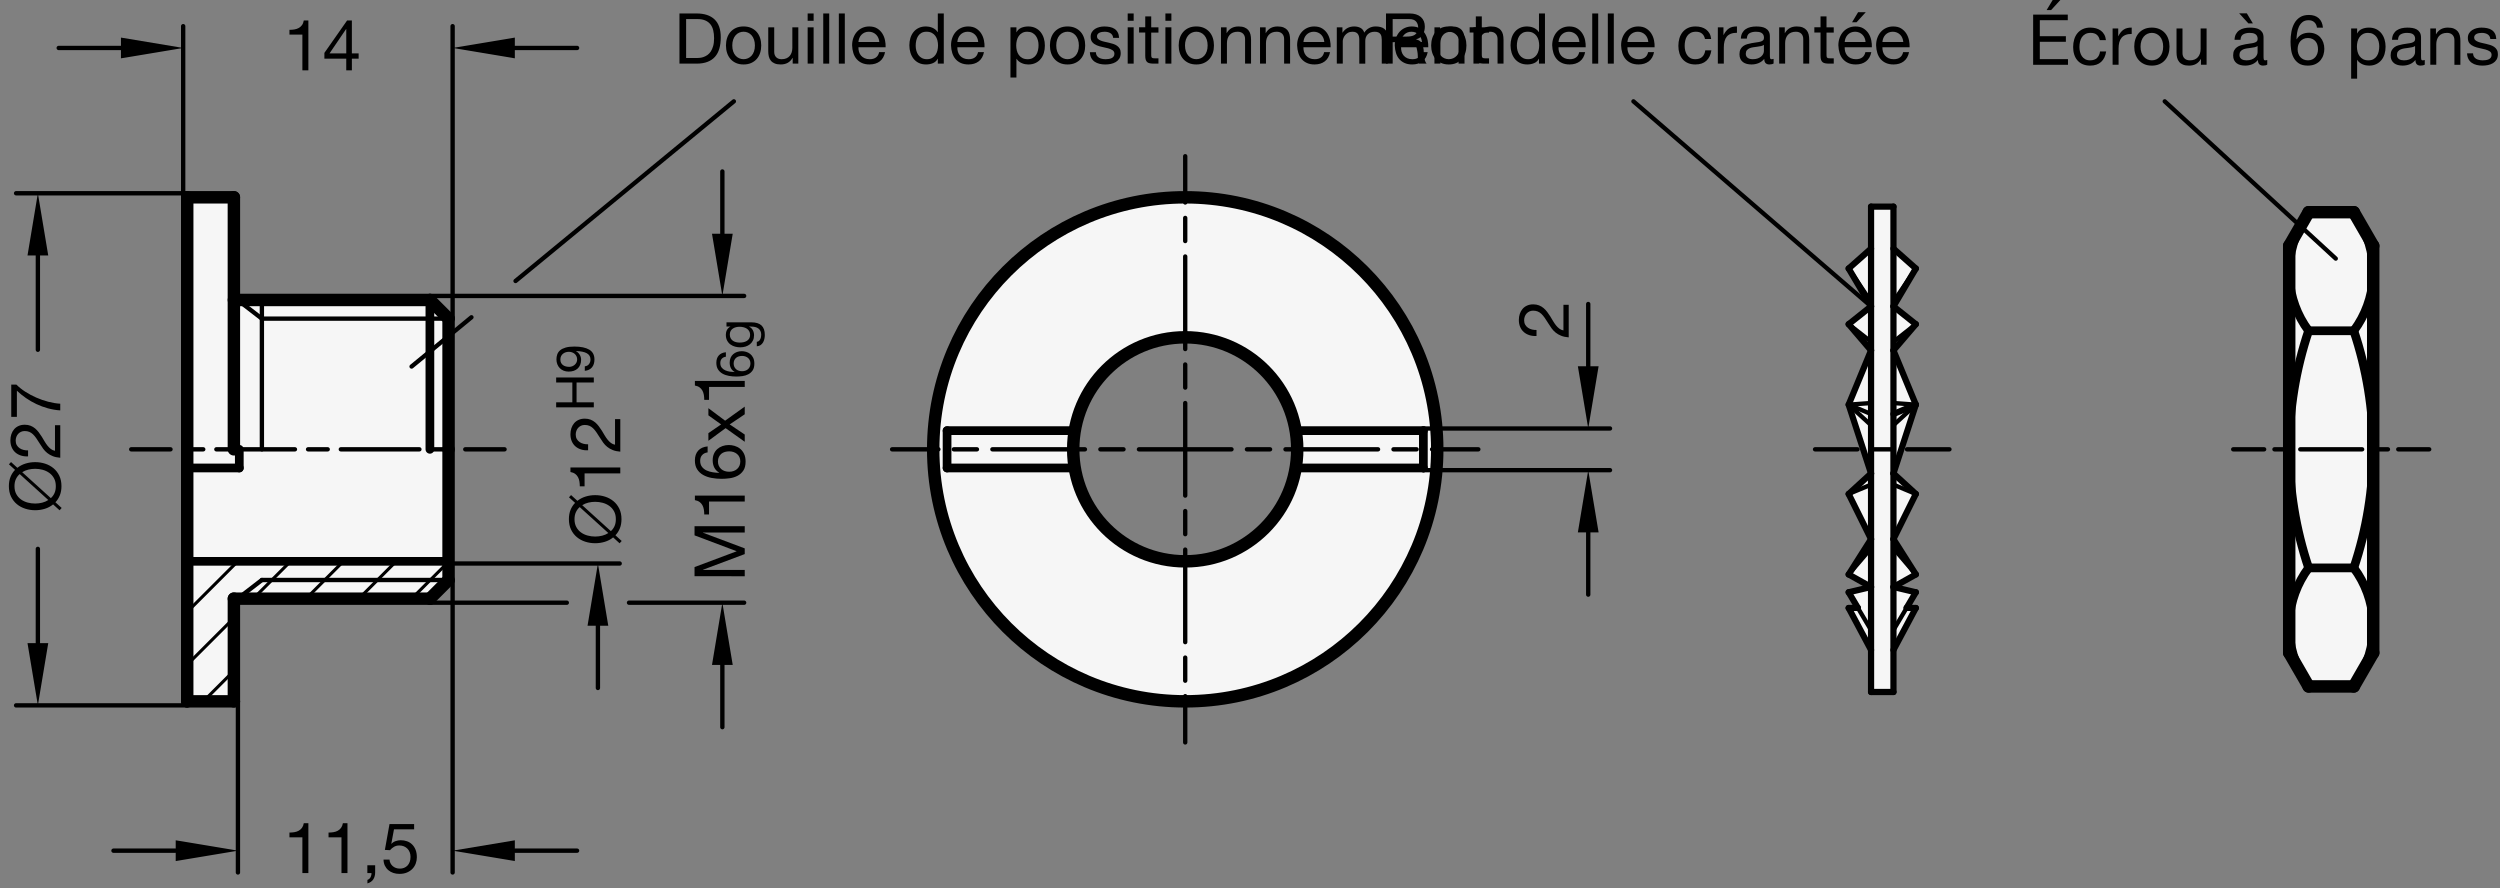 <?xml version="1.0" encoding="utf-8"?>
<!-- Generator: Adobe Illustrator 19.1.0, SVG Export Plug-In . SVG Version: 6.00 Build 0)  -->
<svg version="1.1" xmlns="http://www.w3.org/2000/svg" xmlns:xlink="http://www.w3.org/1999/xlink" x="0px" y="0px"
	 viewBox="0 0 284.713 101.143" enable-background="new 0 0 284.713 101.143" xml:space="preserve">
<rect x="0" y="0" width="284.713" height="101.143" fill="#808080" stroke="none"/>
<g id="MD_x5F_3_x5F_FUELLUNG_x5F_WS">
	<g id="LWPOLYLINE_5_">
		<polygon fill="#FFFFFF" points="48.959,68.179 51.085,66.053 51.085,51.171 51.085,36.289 48.959,34.163 26.636,34.163 
			26.636,22.47 21.321,22.47 21.321,79.872 26.636,79.872 26.636,68.179 		"/>
	</g>
	<g id="LWPOLYLINE_6_">
		<polygon fill="#FFFFFF" points="262.919,24.167 268.062,24.167 270.274,27.997 270.274,74.344 268.062,78.174 262.919,78.174 
			260.707,74.344 260.707,27.997 		"/>
	</g>
	<g id="LWPOLYLINE_7_">
		<polygon fill="#FFFFFF" points="210.534,30.58 213.085,34.889 210.534,36.921 213.085,39.904 210.534,46.085 213.085,53.921 
			210.534,56.256 213.085,61.398 210.534,65.42 213.085,66.849 210.534,67.452 211.582,69.223 210.534,69.242 213.085,74.025 
			213.085,78.809 215.636,78.809 215.636,74.025 218.187,69.242 217.139,69.223 218.187,67.452 215.636,66.849 218.187,65.42 
			215.636,61.398 218.187,56.256 215.636,53.921 218.187,46.085 215.636,39.904 218.187,36.921 215.636,34.889 218.187,30.58 
			215.636,28.316 215.636,23.533 213.085,23.533 213.085,28.316 		"/>
	</g>
	<g id="LWPOLYLINE_8_">
		<path fill="#FFFFFF" d="M163.68,51.171h-15.945c0,7.045-5.711,12.756-12.756,12.756c-7.045,0-12.756-5.711-12.756-12.756
			s5.711-12.756,12.756-12.756c7.045,0,12.756,5.711,12.756,12.756H163.68c0-15.851-12.85-28.701-28.701-28.701
			s-28.701,12.85-28.701,28.701s12.85,28.701,28.701,28.701S163.68,67.022,163.68,51.171z"/>
	</g>
</g>
<g id="MD_x5F_3_x5F_FUELLUNG_x5F_GR">
	<g id="LWPOLYLINE">
		<path fill="#F6F6F6" d="M163.68,51.171h-15.945c0,7.045-5.711,12.756-12.756,12.756c-7.045,0-12.756-5.711-12.756-12.756
			s5.711-12.756,12.756-12.756c7.045,0,12.756,5.711,12.756,12.756H163.68c0-15.851-12.85-28.701-28.701-28.701
			s-28.701,12.85-28.701,28.701s12.85,28.701,28.701,28.701S163.68,67.022,163.68,51.171z"/>
	</g>
	<g id="LWPOLYLINE_1_">
		<polygon fill="#F6F6F6" points="210.534,30.58 213.085,34.889 210.534,36.921 213.085,39.904 210.534,46.085 213.085,53.921 
			210.534,56.256 213.085,61.398 210.534,65.42 213.085,66.849 210.534,67.452 211.582,69.223 210.534,69.242 213.085,74.025 
			213.085,78.809 215.636,78.809 215.636,74.025 218.187,69.242 217.139,69.223 218.187,67.452 215.636,66.849 218.187,65.42 
			215.636,61.398 218.187,56.256 215.636,53.921 218.187,46.085 215.636,39.904 218.187,36.921 215.636,34.889 218.187,30.58 
			215.636,28.316 215.636,23.533 213.085,23.533 213.085,28.316 		"/>
	</g>
	<g id="LWPOLYLINE_2_">
		<polygon fill="#F6F6F6" points="262.919,24.167 268.062,24.167 270.274,27.997 270.274,74.344 268.062,78.174 262.919,78.174 
			260.707,74.344 260.707,27.997 		"/>
	</g>
	<g id="LWPOLYLINE_3_">
		<polygon fill="#F6F6F6" points="48.959,68.179 51.085,66.053 51.085,51.171 51.085,36.289 48.959,34.163 26.636,34.163 
			26.636,22.47 21.321,22.47 21.321,79.872 26.636,79.872 26.636,68.179 		"/>
	</g>
</g>
<g id="MD_x5F_2_x5F_MITTELLINIE">
	<g id="LINE">
		<path d="M134.979,51.419h-5.271c-0.137,0-0.248-0.111-0.248-0.248s0.111-0.248,0.248-0.248h5.271c0.137,0,0.248,0.111,0.248,0.248
			S135.117,51.419,134.979,51.419z M127.952,51.419h-2.635c-0.137,0-0.248-0.111-0.248-0.248s0.111-0.248,0.248-0.248h2.635
			c0.137,0,0.248,0.111,0.248,0.248S128.089,51.419,127.952,51.419z M123.56,51.419h-10.542c-0.137,0-0.248-0.111-0.248-0.248
			s0.111-0.248,0.248-0.248h10.542c0.137,0,0.248,0.111,0.248,0.248S123.697,51.419,123.56,51.419z M111.261,51.419h-2.635
			c-0.137,0-0.248-0.111-0.248-0.248s0.111-0.248,0.248-0.248h2.635c0.137,0,0.248,0.111,0.248,0.248S111.398,51.419,111.261,51.419
			z M106.869,51.419h-5.271c-0.137,0-0.248-0.111-0.248-0.248s0.111-0.248,0.248-0.248h5.271c0.137,0,0.248,0.111,0.248,0.248
			S107.006,51.419,106.869,51.419z"/>
	</g>
	<g id="LINE_1_">
		<path d="M134.979,84.801c-0.137,0-0.248-0.111-0.248-0.248v-5.271c0-0.137,0.111-0.248,0.248-0.248s0.248,0.111,0.248,0.248v5.271
			C135.228,84.689,135.117,84.801,134.979,84.801z M134.979,77.772c-0.137,0-0.248-0.111-0.248-0.248v-2.636
			c0-0.137,0.111-0.248,0.248-0.248s0.248,0.111,0.248,0.248v2.636C135.228,77.661,135.117,77.772,134.979,77.772z M134.979,73.38
			c-0.137,0-0.248-0.111-0.248-0.248V62.591c0-0.137,0.111-0.248,0.248-0.248s0.248,0.111,0.248,0.248v10.541
			C135.228,73.269,135.117,73.38,134.979,73.38z M134.979,61.082c-0.137,0-0.248-0.111-0.248-0.248v-2.636
			c0-0.137,0.111-0.248,0.248-0.248s0.248,0.111,0.248,0.248v2.636C135.228,60.971,135.117,61.082,134.979,61.082z M134.979,56.689
			c-0.137,0-0.248-0.111-0.248-0.248v-5.271c0-0.137,0.111-0.248,0.248-0.248s0.248,0.111,0.248,0.248v5.271
			C135.228,56.578,135.117,56.689,134.979,56.689z"/>
	</g>
	<g id="LINE_5_">
		<path d="M168.361,51.419h-5.271c-0.137,0-0.248-0.111-0.248-0.248s0.111-0.248,0.248-0.248h5.271c0.137,0,0.248,0.111,0.248,0.248
			S168.498,51.419,168.361,51.419z M161.333,51.419h-2.636c-0.137,0-0.248-0.111-0.248-0.248s0.111-0.248,0.248-0.248h2.636
			c0.137,0,0.248,0.111,0.248,0.248S161.47,51.419,161.333,51.419z M156.94,51.419h-10.541c-0.137,0-0.248-0.111-0.248-0.248
			s0.111-0.248,0.248-0.248h10.541c0.137,0,0.248,0.111,0.248,0.248S157.077,51.419,156.94,51.419z M144.643,51.419h-2.635
			c-0.137,0-0.248-0.111-0.248-0.248s0.111-0.248,0.248-0.248h2.635c0.137,0,0.248,0.111,0.248,0.248S144.779,51.419,144.643,51.419
			z M140.25,51.419h-5.271c-0.137,0-0.248-0.111-0.248-0.248s0.111-0.248,0.248-0.248h5.271c0.137,0,0.248,0.111,0.248,0.248
			S140.387,51.419,140.25,51.419z"/>
	</g>
	<g id="LINE_6_">
		<path d="M134.979,51.419c-0.137,0-0.248-0.111-0.248-0.248V45.9c0-0.137,0.111-0.248,0.248-0.248s0.248,0.111,0.248,0.248v5.271
			C135.228,51.308,135.117,51.419,134.979,51.419z M134.979,44.391c-0.137,0-0.248-0.111-0.248-0.248v-2.635
			c0-0.137,0.111-0.248,0.248-0.248s0.248,0.111,0.248,0.248v2.635C135.228,44.28,135.117,44.391,134.979,44.391z M134.979,39.999
			c-0.137,0-0.248-0.111-0.248-0.248V29.209c0-0.137,0.111-0.248,0.248-0.248s0.248,0.111,0.248,0.248v10.542
			C135.228,39.888,135.117,39.999,134.979,39.999z M134.979,27.701c-0.137,0-0.248-0.111-0.248-0.248v-2.635
			c0-0.137,0.111-0.248,0.248-0.248s0.248,0.111,0.248,0.248v2.635C135.228,27.59,135.117,27.701,134.979,27.701z M134.979,23.309
			c-0.137,0-0.248-0.111-0.248-0.248v-5.271c0-0.137,0.111-0.248,0.248-0.248s0.248,0.111,0.248,0.248v5.271
			C135.228,23.198,135.117,23.309,134.979,23.309z"/>
	</g>
	<g id="LINE_66_">
		<path d="M57.463,51.419h-4.476c-0.137,0-0.248-0.111-0.248-0.248s0.111-0.248,0.248-0.248h4.476c0.137,0,0.248,0.111,0.248,0.248
			S57.6,51.419,57.463,51.419z M51.495,51.419h-2.238c-0.137,0-0.248-0.111-0.248-0.248s0.111-0.248,0.248-0.248h2.238
			c0.137,0,0.248,0.111,0.248,0.248S51.632,51.419,51.495,51.419z M47.765,51.419h-8.951c-0.137,0-0.248-0.111-0.248-0.248
			s0.111-0.248,0.248-0.248h8.951c0.137,0,0.248,0.111,0.248,0.248S47.902,51.419,47.765,51.419z M37.322,51.419h-2.238
			c-0.137,0-0.248-0.111-0.248-0.248s0.111-0.248,0.248-0.248h2.238c0.137,0,0.248,0.111,0.248,0.248S37.459,51.419,37.322,51.419z
			 M33.592,51.419h-8.952c-0.137,0-0.248-0.111-0.248-0.248s0.111-0.248,0.248-0.248h8.952c0.137,0,0.248,0.111,0.248,0.248
			S33.729,51.419,33.592,51.419z M23.149,51.419h-2.238c-0.137,0-0.248-0.111-0.248-0.248s0.111-0.248,0.248-0.248h2.238
			c0.137,0,0.248,0.111,0.248,0.248S23.286,51.419,23.149,51.419z M19.419,51.419h-4.476c-0.137,0-0.248-0.111-0.248-0.248
			s0.111-0.248,0.248-0.248h4.476c0.137,0,0.248,0.111,0.248,0.248S19.556,51.419,19.419,51.419z"/>
	</g>
	<g id="LINE_90_">
		<path d="M276.652,51.419h-3.525c-0.137,0-0.248-0.111-0.248-0.248s0.111-0.248,0.248-0.248h3.525c0.137,0,0.248,0.111,0.248,0.248
			S276.789,51.419,276.652,51.419z M271.952,51.419h-1.763c-0.137,0-0.248-0.111-0.248-0.248s0.111-0.248,0.248-0.248h1.763
			c0.137,0,0.248,0.111,0.248,0.248S272.089,51.419,271.952,51.419z M269.015,51.419h-7.049c-0.137,0-0.248-0.111-0.248-0.248
			s0.111-0.248,0.248-0.248h7.049c0.137,0,0.248,0.111,0.248,0.248S269.151,51.419,269.015,51.419z M260.791,51.419h-1.763
			c-0.137,0-0.248-0.111-0.248-0.248s0.111-0.248,0.248-0.248h1.763c0.137,0,0.248,0.111,0.248,0.248S260.928,51.419,260.791,51.419
			z M257.854,51.419h-3.524c-0.137,0-0.248-0.111-0.248-0.248s0.111-0.248,0.248-0.248h3.524c0.137,0,0.248,0.111,0.248,0.248
			S257.99,51.419,257.854,51.419z"/>
	</g>
	<g id="LINE_91_">
		<path d="M222.014,51.419h-4.834c-0.137,0-0.248-0.111-0.248-0.248s0.111-0.248,0.248-0.248h4.834c0.137,0,0.248,0.111,0.248,0.248
			S222.15,51.419,222.014,51.419z M215.569,51.419h-2.417c-0.137,0-0.248-0.111-0.248-0.248s0.111-0.248,0.248-0.248h2.417
			c0.137,0,0.248,0.111,0.248,0.248S215.706,51.419,215.569,51.419z M211.541,51.419h-4.834c-0.137,0-0.248-0.111-0.248-0.248
			s0.111-0.248,0.248-0.248h4.834c0.137,0,0.248,0.111,0.248,0.248S211.678,51.419,211.541,51.419z"/>
	</g>
</g>
<g id="MD_x5F_1_x5F_100">
	<g id="CIRCLE">
		
			<path fill="none" stroke="#000000" stroke-width="1.417" stroke-linecap="round" stroke-linejoin="round" stroke-miterlimit="10" d="
			M106.279,51.171c0-15.851,12.85-28.701,28.701-28.701s28.701,12.85,28.701,28.701s-12.85,28.701-28.701,28.701
			S106.279,67.022,106.279,51.171L106.279,51.171z"/>
	</g>
	<g id="CIRCLE_1_">
		
			<path fill="none" stroke="#000000" stroke-width="1.417" stroke-linecap="round" stroke-linejoin="round" stroke-miterlimit="10" d="
			M122.223,51.171c0-7.045,5.711-12.756,12.756-12.756c7.045,0,12.756,5.711,12.756,12.756s-5.711,12.756-12.756,12.756
			C127.934,63.927,122.223,58.216,122.223,51.171L122.223,51.171z"/>
	</g>
	<g id="LINE_58_">
		
			<line fill="none" stroke="#000000" stroke-width="1.417" stroke-linecap="round" stroke-linejoin="round" stroke-miterlimit="10" x1="21.321" y1="22.47" x2="21.321" y2="79.872"/>
	</g>
	<g id="LINE_59_">
		
			<line fill="none" stroke="#000000" stroke-width="1.417" stroke-linecap="round" stroke-linejoin="round" stroke-miterlimit="10" x1="26.636" y1="51.171" x2="26.636" y2="22.47"/>
	</g>
	<g id="LINE_60_">
		
			<line fill="none" stroke="#000000" stroke-width="1.417" stroke-linecap="round" stroke-linejoin="round" stroke-miterlimit="10" x1="270.274" y1="27.997" x2="270.274" y2="74.344"/>
	</g>
	<g id="LINE_61_">
		
			<line fill="none" stroke="#000000" stroke-width="1.417" stroke-linecap="round" stroke-linejoin="round" stroke-miterlimit="10" x1="260.707" y1="74.344" x2="260.707" y2="27.997"/>
	</g>
	<g id="LINE_62_">
		
			<line fill="none" stroke="#000000" stroke-width="1.417" stroke-linecap="round" stroke-linejoin="round" stroke-miterlimit="10" x1="270.274" y1="74.344" x2="268.062" y2="78.174"/>
	</g>
	<g id="LINE_63_">
		
			<line fill="none" stroke="#000000" stroke-width="1.417" stroke-linecap="round" stroke-linejoin="round" stroke-miterlimit="10" x1="21.321" y1="79.872" x2="26.636" y2="79.872"/>
	</g>
	<g id="LINE_64_">
		
			<line fill="none" stroke="#000000" stroke-width="1.417" stroke-linecap="round" stroke-linejoin="round" stroke-miterlimit="10" x1="268.062" y1="78.174" x2="262.919" y2="78.174"/>
	</g>
	<g id="LINE_65_">
		
			<line fill="none" stroke="#000000" stroke-width="1.417" stroke-linecap="round" stroke-linejoin="round" stroke-miterlimit="10" x1="262.919" y1="78.174" x2="260.707" y2="74.344"/>
	</g>
	<g id="LINE_68_">
		
			<line fill="none" stroke="#000000" stroke-width="1.417" stroke-linecap="round" stroke-linejoin="round" stroke-miterlimit="10" x1="26.636" y1="68.179" x2="48.959" y2="68.179"/>
	</g>
	<g id="LINE_69_">
		
			<line fill="none" stroke="#000000" stroke-width="1.417" stroke-linecap="round" stroke-linejoin="round" stroke-miterlimit="10" x1="268.062" y1="24.167" x2="270.274" y2="27.997"/>
	</g>
	<g id="LINE_70_">
		
			<line fill="none" stroke="#000000" stroke-width="1.417" stroke-linecap="round" stroke-linejoin="round" stroke-miterlimit="10" x1="51.085" y1="51.171" x2="51.085" y2="36.289"/>
	</g>
	<g id="LINE_72_">
		
			<line fill="none" stroke="#000000" stroke-width="1.417" stroke-linecap="round" stroke-linejoin="round" stroke-miterlimit="10" x1="48.959" y1="68.179" x2="51.085" y2="66.053"/>
	</g>
	<g id="LINE_73_">
		
			<line fill="none" stroke="#000000" stroke-width="1.417" stroke-linecap="round" stroke-linejoin="round" stroke-miterlimit="10" x1="51.085" y1="51.171" x2="51.085" y2="66.053"/>
	</g>
	<g id="LINE_74_">
		
			<line fill="none" stroke="#000000" stroke-width="1.417" stroke-linecap="round" stroke-linejoin="round" stroke-miterlimit="10" x1="48.959" y1="34.163" x2="51.085" y2="36.289"/>
	</g>
	<g id="LINE_76_">
		
			<line fill="none" stroke="#000000" stroke-width="1.417" stroke-linecap="round" stroke-linejoin="round" stroke-miterlimit="10" x1="26.636" y1="34.163" x2="48.959" y2="34.163"/>
	</g>
	<g id="LINE_80_">
		
			<line fill="none" stroke="#000000" stroke-width="1.417" stroke-linecap="round" stroke-linejoin="round" stroke-miterlimit="10" x1="26.636" y1="22.47" x2="21.321" y2="22.47"/>
	</g>
	<g id="LINE_82_">
		
			<line fill="none" stroke="#000000" stroke-width="1.417" stroke-linecap="round" stroke-linejoin="round" stroke-miterlimit="10" x1="262.919" y1="24.167" x2="268.062" y2="24.167"/>
	</g>
	<g id="LINE_83_">
		
			<line fill="none" stroke="#000000" stroke-width="1.417" stroke-linecap="round" stroke-linejoin="round" stroke-miterlimit="10" x1="260.707" y1="27.997" x2="262.919" y2="24.167"/>
	</g>
	<g id="LINE_86_">
		
			<line fill="none" stroke="#000000" stroke-width="1.417" stroke-linecap="round" stroke-linejoin="round" stroke-miterlimit="10" x1="26.636" y1="79.872" x2="26.636" y2="68.179"/>
	</g>
</g>
<g id="MD_x5F_1_x5F_070">
	<g id="LINE_2_">
		
			<line fill="none" stroke="#000000" stroke-width="0.992" stroke-linecap="round" stroke-linejoin="round" stroke-miterlimit="10" x1="147.557" y1="49.045" x2="162.101" y2="49.045"/>
	</g>
	<g id="LINE_3_">
		
			<line fill="none" stroke="#000000" stroke-width="0.992" stroke-linecap="round" stroke-linejoin="round" stroke-miterlimit="10" x1="162.101" y1="53.297" x2="147.557" y2="53.297"/>
	</g>
	<g id="LINE_4_">
		
			<line fill="none" stroke="#000000" stroke-width="0.992" stroke-linecap="round" stroke-linejoin="round" stroke-miterlimit="10" x1="162.101" y1="53.297" x2="162.101" y2="49.045"/>
	</g>
	<g id="LINE_7_">
		
			<line fill="none" stroke="#000000" stroke-width="0.992" stroke-linecap="round" stroke-linejoin="round" stroke-miterlimit="10" x1="107.857" y1="53.297" x2="107.857" y2="49.045"/>
	</g>
	<g id="LINE_8_">
		
			<line fill="none" stroke="#000000" stroke-width="0.992" stroke-linecap="round" stroke-linejoin="round" stroke-miterlimit="10" x1="122.402" y1="49.045" x2="107.857" y2="49.045"/>
	</g>
	<g id="LINE_9_">
		
			<line fill="none" stroke="#000000" stroke-width="0.992" stroke-linecap="round" stroke-linejoin="round" stroke-miterlimit="10" x1="107.857" y1="53.297" x2="122.402" y2="53.297"/>
	</g>
	<g id="ARC">
		
			<path fill="none" stroke="#000000" stroke-width="0.992" stroke-linecap="round" stroke-linejoin="round" stroke-miterlimit="10" d="
			M268.85,76.81c2.157-3.846,1.849-8.602-0.788-12.137"/>
	</g>
	<g id="ARC_1_">
		
			<path fill="none" stroke="#000000" stroke-width="0.992" stroke-linecap="round" stroke-linejoin="round" stroke-miterlimit="10" d="
			M262.919,64.673c-2.637,3.535-2.945,8.291-0.788,12.137"/>
	</g>
	<g id="LINE_67_">
		
			<line fill="none" stroke="#000000" stroke-width="0.992" stroke-linecap="round" stroke-linejoin="round" stroke-miterlimit="10" x1="51.085" y1="63.927" x2="21.321" y2="63.927"/>
	</g>
	<g id="ARC_2_">
		
			<path fill="none" stroke="#000000" stroke-width="0.992" stroke-linecap="round" stroke-linejoin="round" stroke-miterlimit="10" d="
			M268.062,37.669c2.637-3.535,2.945-8.291,0.788-12.137"/>
	</g>
	<g id="ARC_3_">
		
			<path fill="none" stroke="#000000" stroke-width="0.992" stroke-linecap="round" stroke-linejoin="round" stroke-miterlimit="10" d="
			M268.062,64.673c2.949-8.76,2.949-18.244,0-27.004"/>
	</g>
	<g id="LINE_71_">
		
			<line fill="none" stroke="#000000" stroke-width="0.992" stroke-linecap="round" stroke-linejoin="round" stroke-miterlimit="10" x1="48.959" y1="34.163" x2="48.959" y2="51.171"/>
	</g>
	<g id="ARC_4_">
		
			<path fill="none" stroke="#000000" stroke-width="0.992" stroke-linecap="round" stroke-linejoin="round" stroke-miterlimit="10" d="
			M262.919,37.669c-2.949,8.76-2.949,18.244,0,27.004"/>
	</g>
	<g id="LINE_78_">
		
			<line fill="none" stroke="#000000" stroke-width="0.992" stroke-linecap="round" stroke-linejoin="round" stroke-miterlimit="10" x1="262.919" y1="64.673" x2="268.062" y2="64.673"/>
	</g>
	<g id="ARC_5_">
		
			<path fill="none" stroke="#000000" stroke-width="0.992" stroke-linecap="round" stroke-linejoin="round" stroke-miterlimit="10" d="
			M262.131,25.532c-2.157,3.846-1.849,8.602,0.788,12.137"/>
	</g>
	<g id="LINE_81_">
		
			<line fill="none" stroke="#000000" stroke-width="0.992" stroke-linecap="round" stroke-linejoin="round" stroke-miterlimit="10" x1="262.919" y1="37.669" x2="268.062" y2="37.669"/>
	</g>
	<g id="LINE_84_">
		
			<line fill="none" stroke="#000000" stroke-width="0.992" stroke-linecap="round" stroke-linejoin="round" stroke-miterlimit="10" x1="21.321" y1="53.297" x2="27.253" y2="53.297"/>
	</g>
	<g id="LINE_85_">
		
			<line fill="none" stroke="#000000" stroke-width="0.992" stroke-linecap="round" stroke-linejoin="round" stroke-miterlimit="10" x1="27.253" y1="53.297" x2="27.253" y2="51.171"/>
	</g>
</g>
<g id="MD_x5F_1_x5F_050">
	<g id="LINE_10_">
		
			<line fill="none" stroke="#000000" stroke-width="0.709" stroke-linecap="round" stroke-linejoin="round" stroke-miterlimit="10" x1="218.187" y1="56.256" x2="215.636" y2="61.398"/>
	</g>
	<g id="LINE_11_">
		
			<line fill="none" stroke="#000000" stroke-width="0.709" stroke-linecap="round" stroke-linejoin="round" stroke-miterlimit="10" x1="210.534" y1="56.256" x2="213.085" y2="61.398"/>
	</g>
	<g id="LINE_12_">
		
			<line fill="none" stroke="#000000" stroke-width="0.709" stroke-linecap="round" stroke-linejoin="round" stroke-miterlimit="10" x1="213.085" y1="23.533" x2="213.085" y2="78.809"/>
	</g>
	<g id="LINE_13_">
		
			<line fill="none" stroke="#000000" stroke-width="0.709" stroke-linecap="round" stroke-linejoin="round" stroke-miterlimit="10" x1="215.636" y1="23.533" x2="215.636" y2="78.809"/>
	</g>
	<g id="LINE_14_">
		
			<line fill="none" stroke="#000000" stroke-width="0.709" stroke-linecap="round" stroke-linejoin="round" stroke-miterlimit="10" x1="218.187" y1="65.42" x2="215.636" y2="66.849"/>
	</g>
	<g id="LINE_15_">
		
			<line fill="none" stroke="#000000" stroke-width="0.709" stroke-linecap="round" stroke-linejoin="round" stroke-miterlimit="10" x1="218.187" y1="69.242" x2="217.139" y2="69.223"/>
	</g>
	<g id="LINE_16_">
		
			<line fill="none" stroke="#000000" stroke-width="0.709" stroke-linecap="round" stroke-linejoin="round" stroke-miterlimit="10" x1="215.636" y1="74.025" x2="218.187" y2="69.242"/>
	</g>
	<g id="LINE_17_">
		
			<line fill="none" stroke="#000000" stroke-width="0.709" stroke-linecap="round" stroke-linejoin="round" stroke-miterlimit="10" x1="218.187" y1="67.452" x2="215.636" y2="66.849"/>
	</g>
	<g id="LINE_19_">
		
			<line fill="none" stroke="#000000" stroke-width="0.709" stroke-linecap="round" stroke-linejoin="round" stroke-miterlimit="10" x1="217.139" y1="69.223" x2="218.187" y2="67.452"/>
	</g>
	<g id="LINE_21_">
		
			<line fill="none" stroke="#000000" stroke-width="0.709" stroke-linecap="round" stroke-linejoin="round" stroke-miterlimit="10" x1="215.636" y1="61.398" x2="218.187" y2="65.42"/>
	</g>
	<g id="LINE_22_">
		
			<line fill="none" stroke="#000000" stroke-width="0.709" stroke-linecap="round" stroke-linejoin="round" stroke-miterlimit="10" x1="210.534" y1="65.42" x2="213.085" y2="66.849"/>
	</g>
	<g id="LINE_23_">
		
			<line fill="none" stroke="#000000" stroke-width="0.709" stroke-linecap="round" stroke-linejoin="round" stroke-miterlimit="10" x1="210.534" y1="69.242" x2="211.582" y2="69.223"/>
	</g>
	<g id="LINE_24_">
		
			<line fill="none" stroke="#000000" stroke-width="0.709" stroke-linecap="round" stroke-linejoin="round" stroke-miterlimit="10" x1="213.085" y1="74.025" x2="210.534" y2="69.242"/>
	</g>
	<g id="LINE_25_">
		
			<line fill="none" stroke="#000000" stroke-width="0.709" stroke-linecap="round" stroke-linejoin="round" stroke-miterlimit="10" x1="210.534" y1="67.452" x2="213.085" y2="66.849"/>
	</g>
	<g id="LINE_27_">
		
			<line fill="none" stroke="#000000" stroke-width="0.709" stroke-linecap="round" stroke-linejoin="round" stroke-miterlimit="10" x1="211.582" y1="69.223" x2="210.534" y2="67.452"/>
	</g>
	<g id="LINE_29_">
		
			<line fill="none" stroke="#000000" stroke-width="0.709" stroke-linecap="round" stroke-linejoin="round" stroke-miterlimit="10" x1="213.085" y1="61.398" x2="210.534" y2="65.42"/>
	</g>
	<g id="LINE_30_">
		
			<line fill="none" stroke="#000000" stroke-width="0.709" stroke-linecap="round" stroke-linejoin="round" stroke-miterlimit="10" x1="215.636" y1="78.809" x2="213.085" y2="78.809"/>
	</g>
	<g id="LINE_31_">
		
			<line fill="none" stroke="#000000" stroke-width="0.709" stroke-linecap="round" stroke-linejoin="round" stroke-miterlimit="10" x1="218.187" y1="46.085" x2="215.636" y2="47.15"/>
	</g>
	<g id="LINE_33_">
		
			<line fill="none" stroke="#000000" stroke-width="0.709" stroke-linecap="round" stroke-linejoin="round" stroke-miterlimit="10" x1="218.187" y1="46.085" x2="215.636" y2="39.904"/>
	</g>
	<g id="LINE_34_">
		
			<line fill="none" stroke="#000000" stroke-width="0.709" stroke-linecap="round" stroke-linejoin="round" stroke-miterlimit="10" x1="218.187" y1="36.921" x2="215.636" y2="34.889"/>
	</g>
	<g id="LINE_35_">
		
			<line fill="none" stroke="#000000" stroke-width="0.709" stroke-linecap="round" stroke-linejoin="round" stroke-miterlimit="10" x1="215.636" y1="28.316" x2="218.187" y2="30.58"/>
	</g>
	<g id="LINE_37_">
		
			<line fill="none" stroke="#000000" stroke-width="0.709" stroke-linecap="round" stroke-linejoin="round" stroke-miterlimit="10" x1="215.636" y1="34.889" x2="218.187" y2="30.58"/>
	</g>
	<g id="LINE_39_">
		
			<line fill="none" stroke="#000000" stroke-width="0.709" stroke-linecap="round" stroke-linejoin="round" stroke-miterlimit="10" x1="215.636" y1="39.904" x2="218.187" y2="36.921"/>
	</g>
	<g id="LINE_40_">
		
			<line fill="none" stroke="#000000" stroke-width="0.709" stroke-linecap="round" stroke-linejoin="round" stroke-miterlimit="10" x1="218.187" y1="46.085" x2="215.636" y2="53.921"/>
	</g>
	<g id="LINE_43_">
		
			<line fill="none" stroke="#000000" stroke-width="0.709" stroke-linecap="round" stroke-linejoin="round" stroke-miterlimit="10" x1="215.636" y1="53.921" x2="218.187" y2="56.256"/>
	</g>
	<g id="LINE_45_">
		
			<line fill="none" stroke="#000000" stroke-width="0.709" stroke-linecap="round" stroke-linejoin="round" stroke-miterlimit="10" x1="210.534" y1="46.085" x2="213.085" y2="39.904"/>
	</g>
	<g id="LINE_46_">
		
			<line fill="none" stroke="#000000" stroke-width="0.709" stroke-linecap="round" stroke-linejoin="round" stroke-miterlimit="10" x1="210.534" y1="36.921" x2="213.085" y2="34.889"/>
	</g>
	<g id="LINE_47_">
		
			<line fill="none" stroke="#000000" stroke-width="0.709" stroke-linecap="round" stroke-linejoin="round" stroke-miterlimit="10" x1="213.085" y1="28.316" x2="210.534" y2="30.58"/>
	</g>
	<g id="LINE_49_">
		
			<line fill="none" stroke="#000000" stroke-width="0.709" stroke-linecap="round" stroke-linejoin="round" stroke-miterlimit="10" x1="213.085" y1="34.889" x2="210.534" y2="30.58"/>
	</g>
	<g id="LINE_51_">
		
			<line fill="none" stroke="#000000" stroke-width="0.709" stroke-linecap="round" stroke-linejoin="round" stroke-miterlimit="10" x1="213.085" y1="39.904" x2="210.534" y2="36.921"/>
	</g>
	<g id="LINE_52_">
		
			<line fill="none" stroke="#000000" stroke-width="0.709" stroke-linecap="round" stroke-linejoin="round" stroke-miterlimit="10" x1="210.534" y1="46.085" x2="213.085" y2="53.921"/>
	</g>
	<g id="LINE_55_">
		
			<line fill="none" stroke="#000000" stroke-width="0.709" stroke-linecap="round" stroke-linejoin="round" stroke-miterlimit="10" x1="213.085" y1="53.921" x2="210.534" y2="56.256"/>
	</g>
	<g id="LINE_57_">
		
			<line fill="none" stroke="#000000" stroke-width="0.709" stroke-linecap="round" stroke-linejoin="round" stroke-miterlimit="10" x1="215.636" y1="23.533" x2="213.085" y2="23.533"/>
	</g>
</g>
<g id="MD_x5F_1_x5F_035">
	<g id="LINE_18_">
		
			<line fill="none" stroke="#000000" stroke-width="0.496" stroke-linecap="round" stroke-linejoin="round" stroke-miterlimit="10" x1="215.636" y1="71.762" x2="217.139" y2="69.223"/>
	</g>
	<g id="LINE_20_">
		
			<line fill="none" stroke="#000000" stroke-width="0.496" stroke-linecap="round" stroke-linejoin="round" stroke-miterlimit="10" x1="218.187" y1="65.42" x2="215.636" y2="62.438"/>
	</g>
	<g id="LINE_26_">
		
			<line fill="none" stroke="#000000" stroke-width="0.496" stroke-linecap="round" stroke-linejoin="round" stroke-miterlimit="10" x1="213.085" y1="71.762" x2="211.582" y2="69.223"/>
	</g>
	<g id="LINE_28_">
		
			<line fill="none" stroke="#000000" stroke-width="0.496" stroke-linecap="round" stroke-linejoin="round" stroke-miterlimit="10" x1="210.534" y1="65.42" x2="213.085" y2="62.438"/>
	</g>
	<g id="LINE_32_">
		
			<line fill="none" stroke="#000000" stroke-width="0.496" stroke-linecap="round" stroke-linejoin="round" stroke-miterlimit="10" x1="215.636" y1="48.421" x2="218.187" y2="46.085"/>
	</g>
	<g id="LINE_36_">
		
			<line fill="none" stroke="#000000" stroke-width="0.496" stroke-linecap="round" stroke-linejoin="round" stroke-miterlimit="10" x1="218.187" y1="30.58" x2="215.636" y2="34.37"/>
	</g>
	<g id="LINE_38_">
		
			<line fill="none" stroke="#000000" stroke-width="0.496" stroke-linecap="round" stroke-linejoin="round" stroke-miterlimit="10" x1="218.187" y1="36.921" x2="215.636" y2="38.921"/>
	</g>
	<g id="LINE_41_">
		
			<line fill="none" stroke="#000000" stroke-width="0.496" stroke-linecap="round" stroke-linejoin="round" stroke-miterlimit="10" x1="218.187" y1="56.256" x2="215.636" y2="55.192"/>
	</g>
	<g id="LINE_42_">
		
			<line fill="none" stroke="#000000" stroke-width="0.496" stroke-linecap="round" stroke-linejoin="round" stroke-miterlimit="10" x1="218.187" y1="46.085" x2="215.636" y2="45.899"/>
	</g>
	<g id="LINE_44_">
		
			<line fill="none" stroke="#000000" stroke-width="0.496" stroke-linecap="round" stroke-linejoin="round" stroke-miterlimit="10" x1="218.187" y1="46.085" x2="215.636" y2="47.15"/>
	</g>
	<g id="LINE_48_">
		
			<line fill="none" stroke="#000000" stroke-width="0.496" stroke-linecap="round" stroke-linejoin="round" stroke-miterlimit="10" x1="210.534" y1="30.58" x2="213.085" y2="34.37"/>
	</g>
	<g id="LINE_50_">
		
			<line fill="none" stroke="#000000" stroke-width="0.496" stroke-linecap="round" stroke-linejoin="round" stroke-miterlimit="10" x1="210.534" y1="36.921" x2="213.085" y2="38.921"/>
	</g>
	<g id="LINE_53_">
		
			<line fill="none" stroke="#000000" stroke-width="0.496" stroke-linecap="round" stroke-linejoin="round" stroke-miterlimit="10" x1="210.534" y1="56.256" x2="213.085" y2="55.192"/>
	</g>
	<g id="LINE_54_">
		
			<line fill="none" stroke="#000000" stroke-width="0.496" stroke-linecap="round" stroke-linejoin="round" stroke-miterlimit="10" x1="210.534" y1="46.085" x2="213.085" y2="45.899"/>
	</g>
	<g id="LINE_56_">
		
			<line fill="none" stroke="#000000" stroke-width="0.496" stroke-linecap="round" stroke-linejoin="round" stroke-miterlimit="10" x1="210.534" y1="46.085" x2="213.085" y2="47.15"/>
	</g>
	<g id="LINE_75_">
		
			<line fill="none" stroke="#000000" stroke-width="0.496" stroke-linecap="round" stroke-linejoin="round" stroke-miterlimit="10" x1="29.825" y1="36.289" x2="51.085" y2="36.289"/>
	</g>
	<g id="LINE_77_">
		
			<line fill="none" stroke="#000000" stroke-width="0.496" stroke-linecap="round" stroke-linejoin="round" stroke-miterlimit="10" x1="29.825" y1="34.163" x2="29.825" y2="51.171"/>
	</g>
	<g id="LINE_79_">
		
			<line fill="none" stroke="#000000" stroke-width="0.496" stroke-linecap="round" stroke-linejoin="round" stroke-miterlimit="10" x1="27.066" y1="34.163" x2="29.825" y2="36.289"/>
	</g>
	<g id="LINE_87_">
		
			<line fill="none" stroke="#000000" stroke-width="0.496" stroke-linecap="round" stroke-linejoin="round" stroke-miterlimit="10" x1="213.085" y1="48.421" x2="210.534" y2="46.085"/>
	</g>
	<g id="LINE_88_">
		
			<line fill="none" stroke="#000000" stroke-width="0.496" stroke-linecap="round" stroke-linejoin="round" stroke-miterlimit="10" x1="29.825" y1="66.053" x2="51.085" y2="66.053"/>
	</g>
	<g id="LINE_89_">
		
			<line fill="none" stroke="#000000" stroke-width="0.496" stroke-linecap="round" stroke-linejoin="round" stroke-miterlimit="10" x1="27.066" y1="68.179" x2="29.825" y2="66.053"/>
	</g>
	<g id="LINE_118_">
		
			<line fill="none" stroke="#000000" stroke-width="0.496" stroke-linecap="round" stroke-linejoin="round" stroke-miterlimit="10" x1="186.026" y1="11.544" x2="213.085" y2="34.889"/>
	</g>
	<g id="LINE_119_">
		
			<line fill="none" stroke="#000000" stroke-width="0.496" stroke-linecap="round" stroke-linejoin="round" stroke-miterlimit="10" x1="83.575" y1="11.544" x2="58.714" y2="31.999"/>
	</g>
	<g id="LINE_120_">
		
			<line fill="none" stroke="#000000" stroke-width="0.496" stroke-linecap="round" stroke-linejoin="round" stroke-miterlimit="10" x1="53.688" y1="36.134" x2="46.874" y2="41.741"/>
	</g>
	<g id="LINE_121_">
		
			<line fill="none" stroke="#000000" stroke-width="0.496" stroke-linecap="round" stroke-linejoin="round" stroke-miterlimit="10" x1="246.533" y1="11.544" x2="266.006" y2="29.448"/>
	</g>
</g>
<g id="MD_x5F_2_x5F_SCHRAFFUR">
	<g id="LINE_92_">
		
			<line fill="none" stroke="#000000" stroke-width="0.354" stroke-linecap="round" stroke-linejoin="round" stroke-miterlimit="10" x1="21.321" y1="69.684" x2="27.078" y2="63.927"/>
	</g>
	<g id="LINE_93_">
		
			<line fill="none" stroke="#000000" stroke-width="0.354" stroke-linecap="round" stroke-linejoin="round" stroke-miterlimit="10" x1="21.321" y1="75.697" x2="26.636" y2="70.382"/>
	</g>
	<g id="LINE_94_">
		
			<line fill="none" stroke="#000000" stroke-width="0.354" stroke-linecap="round" stroke-linejoin="round" stroke-miterlimit="10" x1="28.839" y1="68.179" x2="33.091" y2="63.927"/>
	</g>
	<g id="LINE_95_">
		
			<line fill="none" stroke="#000000" stroke-width="0.354" stroke-linecap="round" stroke-linejoin="round" stroke-miterlimit="10" x1="23.16" y1="79.872" x2="26.636" y2="76.395"/>
	</g>
	<g id="LINE_96_">
		
			<line fill="none" stroke="#000000" stroke-width="0.354" stroke-linecap="round" stroke-linejoin="round" stroke-miterlimit="10" x1="34.853" y1="68.179" x2="39.105" y2="63.927"/>
	</g>
	<g id="LINE_97_">
		
			<line fill="none" stroke="#000000" stroke-width="0.354" stroke-linecap="round" stroke-linejoin="round" stroke-miterlimit="10" x1="40.866" y1="68.179" x2="45.118" y2="63.927"/>
	</g>
	<g id="LINE_98_">
		
			<line fill="none" stroke="#000000" stroke-width="0.354" stroke-linecap="round" stroke-linejoin="round" stroke-miterlimit="10" x1="46.879" y1="68.179" x2="51.085" y2="63.973"/>
	</g>
</g>
<g id="MD_x5F_2_x5F_BEMASSUNG">
	<g id="LINE_99_">
		
			<line stroke="#000000" stroke-width="0.496" stroke-linecap="round" stroke-linejoin="round" stroke-miterlimit="10" x1="48.959" y1="33.702" x2="84.746" y2="33.702"/>
	</g>
	<g id="LINE_100_">
		
			<line stroke="#000000" stroke-width="0.496" stroke-linecap="round" stroke-linejoin="round" stroke-miterlimit="10" x1="51.085" y1="64.175" x2="70.573" y2="64.175"/>
	</g>
	<g id="LINE_101_">
		
			<line stroke="#000000" stroke-width="0.496" stroke-linecap="round" stroke-linejoin="round" stroke-miterlimit="10" x1="68.093" y1="71.261" x2="68.093" y2="78.348"/>
	</g>
	<g id="SOLID">
		<polygon points="83.447,26.616 82.266,33.702 81.085,26.616 		"/>
	</g>
	<g id="SOLID_1_">
		<polygon points="69.274,71.261 68.093,64.175 66.912,71.261 		"/>
	</g>
	<g id="TEXT">
		<g>
			<path d="M79.097,65.623v-1.041l4.805-1.802l-4.805-1.81V59.93h5.718v0.721h-4.757v0.016l4.757,1.786v0.648l-4.757,1.786v0.016
				h4.757v0.721H79.097z"/>
			<path d="M84.815,56.438v0.681h-4.067v1.473h-0.545c0-0.191-0.015-0.379-0.044-0.561c-0.029-0.181-0.084-0.345-0.164-0.492
				c-0.08-0.146-0.189-0.271-0.328-0.372c-0.139-0.101-0.315-0.171-0.529-0.208v-0.521H84.815z"/>
			<path d="M80.587,51.521c-0.257,0.032-0.462,0.131-0.617,0.297c-0.154,0.165-0.232,0.385-0.232,0.656
				c0,0.289,0.071,0.521,0.213,0.701c0.142,0.179,0.32,0.316,0.536,0.412s0.45,0.162,0.701,0.2c0.251,0.037,0.485,0.059,0.704,0.063
				l0.017-0.016c-0.262-0.16-0.451-0.359-0.569-0.597c-0.117-0.237-0.176-0.511-0.176-0.821c0-0.271,0.047-0.516,0.14-0.732
				c0.094-0.216,0.224-0.396,0.389-0.544c0.166-0.147,0.36-0.26,0.585-0.34c0.224-0.08,0.467-0.12,0.729-0.12
				c0.208,0,0.424,0.032,0.648,0.096c0.225,0.064,0.43,0.169,0.616,0.316c0.188,0.146,0.341,0.342,0.461,0.584
				c0.12,0.243,0.18,0.543,0.18,0.9c0,0.422-0.087,0.762-0.26,1.018c-0.174,0.256-0.394,0.453-0.661,0.593
				c-0.267,0.139-0.561,0.231-0.881,0.276s-0.629,0.068-0.929,0.068c-0.39,0-0.767-0.033-1.133-0.101
				c-0.365-0.067-0.689-0.181-0.973-0.341s-0.51-0.373-0.681-0.641c-0.171-0.267-0.257-0.603-0.257-1.008
				c0-0.471,0.126-0.844,0.377-1.121c0.251-0.278,0.608-0.438,1.073-0.481V51.521z M81.764,52.547c0,0.191,0.033,0.36,0.1,0.504
				c0.067,0.145,0.158,0.268,0.272,0.369c0.115,0.102,0.251,0.178,0.408,0.229c0.158,0.051,0.324,0.075,0.501,0.075
				c0.176,0,0.342-0.026,0.496-0.079c0.155-0.055,0.288-0.13,0.4-0.229c0.112-0.1,0.202-0.222,0.269-0.369
				c0.066-0.146,0.1-0.313,0.1-0.5c0-0.182-0.033-0.344-0.1-0.488s-0.159-0.265-0.276-0.361c-0.117-0.096-0.251-0.168-0.4-0.22
				c-0.149-0.05-0.31-0.075-0.48-0.075c-0.176,0-0.343,0.021-0.5,0.067c-0.158,0.046-0.294,0.116-0.409,0.212
				c-0.114,0.096-0.206,0.217-0.275,0.361C81.799,52.187,81.764,52.354,81.764,52.547z"/>
			<path d="M82.637,48.759l-1.962,1.441v-0.873l1.449-0.993l-1.449-1.033v-0.816l1.905,1.425l2.234-1.602v0.873l-1.714,1.153
				l1.714,1.153v0.825L82.637,48.759z"/>
			<path d="M84.815,43.386v0.681h-4.067v1.473h-0.545c0-0.192-0.015-0.379-0.044-0.561c-0.029-0.181-0.084-0.345-0.164-0.492
				s-0.189-0.271-0.328-0.373c-0.139-0.101-0.315-0.171-0.529-0.208v-0.521H84.815z"/>
		</g>
	</g>
	<g id="LINE_102_">
		
			<line stroke="#000000" stroke-width="0.496" stroke-linecap="round" stroke-linejoin="round" stroke-miterlimit="10" x1="82.266" y1="26.616" x2="82.266" y2="19.529"/>
	</g>
	<g id="LINE_103_">
		
			<line stroke="#000000" stroke-width="0.496" stroke-linecap="round" stroke-linejoin="round" stroke-miterlimit="10" x1="48.959" y1="68.639" x2="64.55" y2="68.639"/>
	</g>
	<g id="LINE_104_">
		
			<line stroke="#000000" stroke-width="0.496" stroke-linecap="round" stroke-linejoin="round" stroke-miterlimit="10" x1="71.636" y1="68.639" x2="84.746" y2="68.639"/>
	</g>
	<g id="SOLID_2_">
		<polygon points="83.447,75.726 82.266,68.639 81.085,75.726 		"/>
	</g>
	<g id="LINE_105_">
		
			<line stroke="#000000" stroke-width="0.496" stroke-linecap="round" stroke-linejoin="round" stroke-miterlimit="10" x1="82.266" y1="75.726" x2="82.266" y2="82.812"/>
	</g>
	<g id="TEXT_1_">
		<g>
			<path d="M82.669,40.625c-0.192,0.024-0.347,0.098-0.463,0.222c-0.115,0.124-0.174,0.288-0.174,0.493
				c0,0.216,0.053,0.391,0.159,0.525s0.24,0.237,0.402,0.309c0.162,0.072,0.338,0.122,0.525,0.15
				c0.188,0.028,0.364,0.044,0.528,0.048l0.013-0.012c-0.196-0.12-0.339-0.27-0.427-0.448s-0.132-0.383-0.132-0.615
				c0-0.205,0.035-0.388,0.104-0.55c0.07-0.162,0.168-0.298,0.292-0.408c0.124-0.11,0.27-0.195,0.438-0.255
				c0.168-0.06,0.35-0.09,0.546-0.09c0.156,0,0.318,0.024,0.486,0.072c0.168,0.048,0.322,0.127,0.463,0.237
				c0.14,0.11,0.255,0.256,0.345,0.438c0.091,0.182,0.136,0.407,0.136,0.676c0,0.316-0.065,0.57-0.195,0.763
				c-0.13,0.192-0.295,0.34-0.495,0.444s-0.421,0.173-0.661,0.207c-0.24,0.034-0.473,0.051-0.696,0.051
				c-0.292,0-0.576-0.025-0.85-0.075c-0.274-0.05-0.518-0.135-0.73-0.255c-0.212-0.12-0.382-0.28-0.51-0.48
				c-0.129-0.2-0.192-0.452-0.192-0.757c0-0.352,0.094-0.632,0.282-0.84c0.188-0.208,0.456-0.329,0.805-0.36V40.625z M83.552,41.394
				c0,0.145,0.025,0.271,0.075,0.378c0.05,0.108,0.118,0.2,0.204,0.276s0.188,0.133,0.307,0.171s0.243,0.057,0.375,0.057
				s0.256-0.02,0.372-0.06c0.116-0.04,0.217-0.097,0.301-0.171s0.15-0.166,0.201-0.276c0.05-0.11,0.075-0.235,0.075-0.375
				c0-0.136-0.025-0.258-0.075-0.366c-0.051-0.108-0.119-0.198-0.207-0.27c-0.089-0.072-0.188-0.127-0.301-0.166
				c-0.112-0.038-0.232-0.057-0.36-0.057c-0.132,0-0.257,0.017-0.375,0.051s-0.221,0.087-0.307,0.159s-0.155,0.162-0.207,0.27
				C83.578,41.124,83.552,41.25,83.552,41.394z"/>
			<path d="M85.575,36.709c0.509,0,0.891,0.117,1.145,0.352c0.254,0.234,0.381,0.598,0.381,1.09c0,0.144-0.016,0.292-0.048,0.441
				c-0.032,0.15-0.084,0.286-0.156,0.409c-0.071,0.122-0.166,0.223-0.282,0.303s-0.258,0.124-0.426,0.132v-0.51
				c0.092-0.004,0.17-0.033,0.234-0.087c0.063-0.054,0.115-0.12,0.155-0.198c0.04-0.078,0.069-0.163,0.088-0.255
				c0.018-0.092,0.026-0.18,0.026-0.264c0-0.168-0.029-0.311-0.087-0.427c-0.058-0.116-0.138-0.212-0.24-0.288
				c-0.102-0.076-0.226-0.131-0.369-0.165c-0.145-0.034-0.305-0.051-0.48-0.051h-0.204v0.012c0.096,0.044,0.179,0.1,0.249,0.168
				c0.07,0.068,0.128,0.146,0.174,0.231c0.047,0.086,0.081,0.178,0.105,0.276s0.036,0.195,0.036,0.291
				c0,0.232-0.042,0.435-0.126,0.606c-0.084,0.172-0.198,0.316-0.343,0.433c-0.144,0.116-0.312,0.203-0.501,0.261
				c-0.19,0.058-0.392,0.087-0.604,0.087c-0.185,0-0.373-0.024-0.564-0.072c-0.192-0.048-0.369-0.128-0.529-0.24
				c-0.16-0.112-0.291-0.26-0.393-0.445c-0.103-0.184-0.153-0.41-0.153-0.678c0-0.196,0.043-0.376,0.129-0.541
				s0.215-0.292,0.388-0.384V37.19h-0.444v-0.48H85.575z M85.426,38.139c0-0.168-0.035-0.312-0.105-0.43s-0.162-0.213-0.276-0.285
				c-0.114-0.072-0.243-0.125-0.387-0.159c-0.145-0.034-0.289-0.051-0.433-0.051c-0.137,0-0.271,0.016-0.402,0.048
				c-0.133,0.032-0.252,0.083-0.357,0.153c-0.106,0.07-0.191,0.162-0.256,0.273c-0.063,0.112-0.096,0.249-0.096,0.408
				c0,0.165,0.031,0.305,0.093,0.42c0.063,0.116,0.146,0.211,0.25,0.286c0.104,0.074,0.224,0.128,0.36,0.162
				c0.136,0.034,0.278,0.051,0.426,0.051c0.141,0,0.28-0.014,0.421-0.042c0.14-0.028,0.267-0.076,0.381-0.144
				c0.114-0.068,0.206-0.158,0.276-0.27C85.391,38.447,85.426,38.307,85.426,38.139z"/>
		</g>
	</g>
	<g id="TEXT_2_">
		<g>
			<path d="M65.036,56.381l0.721,0.656c0.278-0.219,0.59-0.381,0.938-0.488c0.347-0.107,0.71-0.16,1.089-0.16
				c0.39,0,0.765,0.057,1.125,0.172s0.679,0.287,0.957,0.517c0.277,0.229,0.499,0.515,0.664,0.856
				c0.166,0.342,0.248,0.74,0.248,1.193c0,0.39-0.062,0.736-0.184,1.041c-0.123,0.305-0.291,0.568-0.505,0.793l0.713,0.648
				l-0.24,0.264l-0.736-0.672c-0.272,0.225-0.585,0.391-0.938,0.5s-0.721,0.164-1.104,0.164c-0.39,0-0.765-0.057-1.125-0.172
				s-0.68-0.287-0.957-0.517s-0.499-0.515-0.665-0.856c-0.165-0.342-0.248-0.739-0.248-1.193c0-0.4,0.063-0.754,0.188-1.061
				c0.125-0.307,0.298-0.572,0.517-0.797l-0.697-0.633L65.036,56.381z M66.021,57.75c-0.182,0.154-0.326,0.347-0.433,0.576
				c-0.106,0.23-0.16,0.496-0.16,0.801c0,0.348,0.068,0.646,0.204,0.896c0.137,0.252,0.316,0.457,0.541,0.617
				c0.224,0.16,0.476,0.277,0.756,0.352c0.28,0.076,0.565,0.113,0.854,0.113c0.272,0,0.536-0.033,0.792-0.097
				c0.257-0.063,0.491-0.165,0.705-0.304L66.021,57.75z M69.568,60.488c0.177-0.154,0.315-0.344,0.417-0.568
				s0.151-0.488,0.151-0.793c0-0.347-0.067-0.646-0.204-0.896c-0.136-0.251-0.316-0.457-0.54-0.617
				c-0.225-0.16-0.477-0.277-0.757-0.352c-0.28-0.075-0.564-0.112-0.853-0.112c-0.262,0-0.521,0.03-0.777,0.092
				c-0.256,0.062-0.488,0.159-0.696,0.292L69.568,60.488z"/>
			<path d="M70.642,53.234v0.68h-4.067v1.474h-0.545c0-0.192-0.015-0.379-0.044-0.561c-0.029-0.181-0.084-0.345-0.164-0.492
				s-0.189-0.271-0.328-0.372s-0.315-0.172-0.529-0.209v-0.52H70.642z"/>
			<path d="M66.975,51.279c-0.289,0.017-0.556-0.014-0.801-0.092c-0.246-0.077-0.458-0.193-0.637-0.348
				c-0.179-0.154-0.319-0.349-0.421-0.584c-0.102-0.235-0.152-0.501-0.152-0.801c0-0.245,0.036-0.476,0.108-0.692
				s0.177-0.404,0.313-0.564s0.307-0.287,0.513-0.38c0.205-0.093,0.438-0.14,0.7-0.14c0.251,0,0.473,0.039,0.665,0.116
				c0.192,0.077,0.364,0.18,0.517,0.308c0.151,0.128,0.289,0.275,0.412,0.44s0.24,0.336,0.353,0.512
				c0.106,0.176,0.212,0.353,0.316,0.529c0.104,0.176,0.215,0.337,0.332,0.484s0.244,0.272,0.38,0.376
				c0.137,0.104,0.293,0.172,0.469,0.204v-2.915h0.601v3.707c-0.336-0.025-0.623-0.088-0.86-0.184
				c-0.238-0.096-0.445-0.215-0.621-0.356c-0.176-0.141-0.329-0.301-0.46-0.48c-0.131-0.179-0.258-0.37-0.381-0.573
				c-0.149-0.24-0.287-0.451-0.412-0.633c-0.126-0.181-0.252-0.332-0.381-0.452c-0.128-0.12-0.267-0.211-0.416-0.272
				c-0.149-0.061-0.323-0.092-0.521-0.092c-0.155,0-0.295,0.029-0.421,0.088c-0.125,0.059-0.233,0.138-0.324,0.236
				c-0.09,0.099-0.16,0.215-0.208,0.348c-0.048,0.134-0.072,0.275-0.072,0.424c0,0.198,0.042,0.367,0.125,0.509
				c0.082,0.142,0.19,0.257,0.324,0.348c0.133,0.091,0.284,0.156,0.452,0.196s0.338,0.058,0.509,0.052V51.279z"/>
		</g>
	</g>
	<g id="TEXT_3_">
		<g>
			<path d="M63.338,46.39v-0.571h1.844v-2.258h-1.844v-0.571h4.288v0.571h-1.964v2.258h1.964v0.571H63.338z"/>
			<path d="M66.599,41.718c0.209-0.02,0.369-0.104,0.48-0.252c0.112-0.148,0.169-0.324,0.169-0.528c0-0.313-0.137-0.546-0.409-0.703
				c-0.271-0.156-0.685-0.242-1.236-0.258l-0.013,0.012c0.181,0.096,0.323,0.232,0.43,0.408s0.159,0.368,0.159,0.577
				c0,0.216-0.035,0.408-0.105,0.576c-0.069,0.168-0.167,0.31-0.291,0.424c-0.124,0.114-0.273,0.2-0.447,0.258
				c-0.174,0.058-0.367,0.087-0.58,0.087c-0.204,0-0.391-0.034-0.562-0.102c-0.17-0.068-0.315-0.164-0.438-0.288
				c-0.122-0.124-0.217-0.271-0.285-0.443c-0.067-0.172-0.102-0.36-0.102-0.563c0-0.196,0.031-0.382,0.093-0.561
				c0.063-0.177,0.169-0.333,0.321-0.464s0.36-0.236,0.625-0.314c0.264-0.078,0.597-0.117,0.997-0.117
				c0.736,0,1.303,0.117,1.699,0.351c0.396,0.233,0.595,0.608,0.595,1.124c0,0.18-0.023,0.345-0.069,0.494
				c-0.046,0.15-0.115,0.281-0.207,0.393s-0.206,0.203-0.343,0.272c-0.136,0.07-0.296,0.113-0.48,0.129V41.718z M64.791,40.066
				c-0.132,0-0.256,0.019-0.372,0.057c-0.116,0.038-0.219,0.094-0.31,0.168c-0.09,0.074-0.161,0.165-0.213,0.273
				c-0.052,0.108-0.078,0.234-0.078,0.378c0,0.152,0.028,0.281,0.084,0.388c0.057,0.106,0.131,0.192,0.226,0.258
				c0.094,0.066,0.201,0.114,0.321,0.145c0.12,0.03,0.246,0.045,0.378,0.045c0.116,0,0.229-0.021,0.337-0.063
				c0.107-0.042,0.204-0.1,0.288-0.174s0.151-0.162,0.201-0.264s0.075-0.215,0.075-0.339c0-0.132-0.025-0.252-0.075-0.36
				s-0.118-0.2-0.204-0.276c-0.086-0.076-0.186-0.134-0.298-0.174C65.04,40.086,64.92,40.066,64.791,40.066z"/>
		</g>
	</g>
	<g id="LINE_106_">
		
			<line stroke="#000000" stroke-width="0.496" stroke-linecap="round" stroke-linejoin="round" stroke-miterlimit="10" x1="21.321" y1="22.009" x2="1.833" y2="22.009"/>
	</g>
	<g id="SOLID_3_">
		<polygon points="5.494,29.096 4.313,22.009 3.132,29.096 		"/>
	</g>
	<g id="LINE_107_">
		
			<line stroke="#000000" stroke-width="0.496" stroke-linecap="round" stroke-linejoin="round" stroke-miterlimit="10" x1="4.313" y1="29.096" x2="4.313" y2="39.832"/>
	</g>
	<g id="TEXT_4_">
		<g>
			<path d="M1.257,52.621l0.721,0.657c0.278-0.219,0.59-0.382,0.938-0.488c0.347-0.106,0.71-0.16,1.089-0.16
				c0.39,0,0.765,0.058,1.125,0.172c0.36,0.115,0.679,0.287,0.957,0.517c0.277,0.229,0.499,0.516,0.664,0.857
				c0.166,0.342,0.248,0.738,0.248,1.192c0,0.39-0.062,0.737-0.184,1.041c-0.123,0.304-0.291,0.569-0.505,0.793l0.713,0.648
				l-0.24,0.265l-0.736-0.673c-0.272,0.224-0.585,0.392-0.938,0.501s-0.721,0.164-1.104,0.164c-0.39,0-0.765-0.059-1.125-0.173
				s-0.68-0.286-0.957-0.517c-0.277-0.229-0.499-0.515-0.665-0.856c-0.165-0.342-0.248-0.739-0.248-1.193
				c0-0.4,0.063-0.754,0.188-1.062C1.322,54,1.495,53.734,1.714,53.511l-0.697-0.633L1.257,52.621z M2.242,53.991
				c-0.182,0.155-0.326,0.347-0.433,0.576s-0.16,0.497-0.16,0.801c0,0.347,0.068,0.646,0.204,0.897
				c0.137,0.25,0.316,0.456,0.541,0.616c0.224,0.16,0.476,0.277,0.756,0.353c0.28,0.074,0.565,0.111,0.854,0.111
				c0.272,0,0.536-0.031,0.792-0.096c0.257-0.064,0.491-0.166,0.705-0.305L2.242,53.991z M5.789,56.729
				c0.177-0.155,0.315-0.345,0.417-0.568s0.151-0.489,0.151-0.793c0-0.347-0.067-0.646-0.204-0.896
				c-0.136-0.251-0.316-0.456-0.54-0.616c-0.225-0.16-0.477-0.278-0.757-0.354c-0.28-0.074-0.564-0.111-0.853-0.111
				c-0.262,0-0.521,0.031-0.777,0.092c-0.256,0.062-0.488,0.159-0.696,0.293L5.789,56.729z"/>
			<path d="M3.195,51.973c-0.289,0.017-0.556-0.014-0.801-0.092c-0.246-0.077-0.458-0.193-0.637-0.348s-0.319-0.35-0.421-0.585
				c-0.102-0.235-0.152-0.501-0.152-0.801c0-0.245,0.036-0.476,0.108-0.692s0.177-0.404,0.313-0.564s0.307-0.287,0.513-0.38
				c0.205-0.093,0.438-0.14,0.7-0.14c0.251,0,0.473,0.039,0.665,0.116c0.192,0.077,0.364,0.18,0.517,0.308
				c0.151,0.128,0.289,0.275,0.412,0.44s0.24,0.336,0.353,0.512c0.106,0.176,0.212,0.353,0.316,0.529
				c0.104,0.176,0.215,0.337,0.332,0.484s0.244,0.273,0.38,0.376c0.137,0.104,0.293,0.172,0.469,0.204v-2.915h0.601v3.707
				c-0.336-0.025-0.623-0.088-0.86-0.184c-0.238-0.096-0.445-0.215-0.621-0.356s-0.329-0.302-0.46-0.479
				c-0.131-0.18-0.258-0.37-0.381-0.573c-0.149-0.24-0.287-0.451-0.412-0.633c-0.126-0.181-0.252-0.332-0.381-0.452
				c-0.128-0.12-0.267-0.211-0.416-0.272c-0.149-0.061-0.323-0.092-0.521-0.092c-0.155,0-0.295,0.029-0.421,0.088
				c-0.125,0.059-0.233,0.138-0.324,0.236c-0.09,0.099-0.16,0.215-0.208,0.348c-0.048,0.134-0.072,0.275-0.072,0.424
				c0,0.198,0.042,0.367,0.125,0.509c0.082,0.142,0.19,0.257,0.324,0.349c0.133,0.09,0.284,0.156,0.452,0.195
				c0.168,0.041,0.338,0.059,0.509,0.053V51.973z"/>
			<path d="M1.865,43.798c0.283,0.288,0.62,0.558,1.01,0.809s0.806,0.474,1.249,0.668c0.443,0.195,0.899,0.354,1.369,0.477
				c0.47,0.123,0.926,0.198,1.369,0.224v0.761c-0.48-0.032-0.949-0.11-1.405-0.236s-0.895-0.287-1.313-0.485
				c-0.419-0.197-0.815-0.425-1.188-0.685c-0.374-0.259-0.719-0.538-1.033-0.837v2.979H1.281v-3.675H1.865z"/>
		</g>
	</g>
	<g id="LINE_108_">
		
			<line stroke="#000000" stroke-width="0.496" stroke-linecap="round" stroke-linejoin="round" stroke-miterlimit="10" x1="21.321" y1="80.332" x2="1.833" y2="80.332"/>
	</g>
	<g id="SOLID_4_">
		<polygon points="5.494,73.246 4.313,80.332 3.132,73.246 		"/>
	</g>
	<g id="LINE_109_">
		
			<line stroke="#000000" stroke-width="0.496" stroke-linecap="round" stroke-linejoin="round" stroke-miterlimit="10" x1="4.313" y1="73.246" x2="4.313" y2="62.509"/>
	</g>
	<g id="LINE_110_">
		
			<line stroke="#000000" stroke-width="0.496" stroke-linecap="round" stroke-linejoin="round" stroke-miterlimit="10" x1="20.861" y1="22.47" x2="20.861" y2="2.982"/>
	</g>
	<g id="SOLID_5_">
		<polygon points="58.632,6.643 51.546,5.462 58.632,4.281 		"/>
	</g>
	<g id="LINE_111_">
		
			<line stroke="#000000" stroke-width="0.496" stroke-linecap="round" stroke-linejoin="round" stroke-miterlimit="10" x1="51.546" y1="36.289" x2="51.546" y2="2.982"/>
	</g>
	<g id="SOLID_6_">
		<polygon points="13.774,6.643 20.861,5.462 13.774,4.281 		"/>
	</g>
	<g id="TEXT_5_">
		<g>
			<path d="M35.118,8.011h-0.681V3.943h-1.473V3.398c0.192,0,0.379-0.015,0.561-0.044c0.181-0.029,0.345-0.084,0.492-0.164
				s0.271-0.189,0.373-0.328c0.101-0.139,0.171-0.315,0.208-0.529h0.521V8.011z"/>
			<path d="M40.074,6.081h0.769v0.601h-0.769v1.329h-0.641V6.682h-2.49V6.024l2.586-3.691h0.544V6.081z M39.434,6.081V3.303h-0.016
				l-1.89,2.778H39.434z"/>
		</g>
	</g>
	<g id="LINE_112_">
		
			<line stroke="#000000" stroke-width="0.496" stroke-linecap="round" stroke-linejoin="round" stroke-miterlimit="10" x1="58.632" y1="5.462" x2="65.719" y2="5.462"/>
	</g>
	<g id="LINE_113_">
		
			<line stroke="#000000" stroke-width="0.496" stroke-linecap="round" stroke-linejoin="round" stroke-miterlimit="10" x1="6.687" y1="5.462" x2="13.774" y2="5.462"/>
	</g>
	<g id="LINE_114_">
		
			<line stroke="#000000" stroke-width="0.496" stroke-linecap="round" stroke-linejoin="round" stroke-miterlimit="10" x1="27.097" y1="79.872" x2="27.097" y2="99.36"/>
	</g>
	<g id="SOLID_7_">
		<polygon points="58.632,95.698 51.546,96.879 58.632,98.06 		"/>
	</g>
	<g id="LINE_115_">
		
			<line stroke="#000000" stroke-width="0.496" stroke-linecap="round" stroke-linejoin="round" stroke-miterlimit="10" x1="51.546" y1="66.053" x2="51.546" y2="99.36"/>
	</g>
	<g id="SOLID_8_">
		<polygon points="20.01,95.698 27.097,96.879 20.01,98.06 		"/>
	</g>
	<g id="LINE_116_">
		
			<line stroke="#000000" stroke-width="0.496" stroke-linecap="round" stroke-linejoin="round" stroke-miterlimit="10" x1="58.632" y1="96.879" x2="65.719" y2="96.879"/>
	</g>
	<g id="LINE_117_">
		
			<line stroke="#000000" stroke-width="0.496" stroke-linecap="round" stroke-linejoin="round" stroke-miterlimit="10" x1="12.924" y1="96.879" x2="20.01" y2="96.879"/>
	</g>
	<g id="TEXT_6_">
		<g>
			<path d="M35.118,99.428h-0.681v-4.066h-1.473v-0.545c0.192,0,0.379-0.016,0.561-0.045c0.181-0.029,0.345-0.084,0.492-0.164
				s0.271-0.189,0.373-0.328c0.101-0.139,0.171-0.314,0.208-0.529h0.521V99.428z"/>
			<path d="M39.57,99.428h-0.681v-4.066h-1.473v-0.545c0.192,0,0.379-0.016,0.561-0.045c0.181-0.029,0.345-0.084,0.492-0.164
				s0.271-0.189,0.373-0.328c0.101-0.139,0.171-0.314,0.208-0.529h0.521V99.428z"/>
			<path d="M41.836,98.539h0.889v0.809c0,0.305-0.069,0.568-0.208,0.789s-0.363,0.377-0.672,0.469v-0.4
				c0.09-0.031,0.167-0.078,0.228-0.137c0.061-0.059,0.109-0.125,0.144-0.199c0.035-0.076,0.06-0.152,0.076-0.229
				c0.016-0.078,0.021-0.148,0.016-0.213h-0.473V98.539z"/>
			<path d="M47.161,94.447h-2.291l-0.304,1.635l0.016,0.016c0.123-0.139,0.282-0.242,0.477-0.309s0.388-0.1,0.581-0.1
				c0.251,0,0.488,0.039,0.712,0.119c0.225,0.08,0.419,0.201,0.584,0.365c0.166,0.162,0.296,0.365,0.393,0.607
				c0.096,0.244,0.144,0.527,0.144,0.854c0,0.24-0.042,0.473-0.124,0.701c-0.083,0.227-0.207,0.428-0.373,0.604
				s-0.372,0.318-0.62,0.424c-0.249,0.107-0.538,0.16-0.869,0.16c-0.246,0-0.477-0.035-0.692-0.107
				c-0.216-0.072-0.407-0.178-0.573-0.32c-0.166-0.141-0.296-0.313-0.392-0.512c-0.096-0.201-0.147-0.43-0.152-0.686h0.681
				c0.011,0.145,0.046,0.279,0.108,0.404s0.144,0.236,0.249,0.328c0.104,0.094,0.227,0.166,0.368,0.217s0.297,0.076,0.468,0.076
				c0.16,0,0.314-0.027,0.46-0.084c0.147-0.057,0.275-0.141,0.385-0.252c0.109-0.113,0.196-0.252,0.26-0.42
				c0.064-0.17,0.096-0.365,0.096-0.59c0-0.186-0.031-0.359-0.092-0.516c-0.062-0.158-0.148-0.295-0.26-0.408
				c-0.112-0.115-0.247-0.205-0.404-0.27c-0.158-0.063-0.333-0.096-0.525-0.096c-0.219,0-0.416,0.049-0.592,0.148
				s-0.331,0.229-0.464,0.389l-0.584-0.033l0.528-2.945h2.803V94.447z"/>
		</g>
	</g>
	<g id="LINE_122_">
		
			<line stroke="#000000" stroke-width="0.496" stroke-linecap="round" stroke-linejoin="round" stroke-miterlimit="10" x1="162.101" y1="53.545" x2="183.356" y2="53.545"/>
	</g>
	<g id="LINE_123_">
		
			<line stroke="#000000" stroke-width="0.496" stroke-linecap="round" stroke-linejoin="round" stroke-miterlimit="10" x1="162.101" y1="48.797" x2="183.356" y2="48.797"/>
	</g>
	<g id="LINE_124_">
		
			<line stroke="#000000" stroke-width="0.496" stroke-linecap="round" stroke-linejoin="round" stroke-miterlimit="10" x1="180.876" y1="60.631" x2="180.876" y2="67.718"/>
	</g>
	<g id="LINE_125_">
		
			<line stroke="#000000" stroke-width="0.496" stroke-linecap="round" stroke-linejoin="round" stroke-miterlimit="10" x1="180.876" y1="41.71" x2="180.876" y2="34.623"/>
	</g>
	<g id="SOLID_9_">
		<polygon points="179.695,60.631 180.876,53.545 182.057,60.631 		"/>
	</g>
	<g id="SOLID_10_">
		<polygon points="179.695,41.71 180.876,48.797 182.057,41.71 		"/>
	</g>
	<g id="TEXT_7_">
		<g>
			<path d="M174.985,38.264c-0.289,0.016-0.556-0.015-0.801-0.092c-0.246-0.078-0.458-0.193-0.637-0.349
				c-0.179-0.154-0.319-0.349-0.421-0.584c-0.102-0.235-0.152-0.501-0.152-0.801c0-0.245,0.036-0.476,0.108-0.692
				s0.177-0.404,0.313-0.564s0.307-0.287,0.513-0.38c0.205-0.093,0.438-0.14,0.7-0.14c0.251,0,0.473,0.039,0.665,0.116
				c0.192,0.077,0.364,0.18,0.517,0.308c0.151,0.128,0.289,0.275,0.412,0.44s0.24,0.336,0.353,0.512
				c0.106,0.176,0.212,0.353,0.316,0.529c0.104,0.176,0.215,0.337,0.332,0.484s0.244,0.272,0.38,0.376
				c0.137,0.104,0.293,0.172,0.469,0.204v-2.915h0.601v3.707c-0.336-0.026-0.623-0.088-0.86-0.184
				c-0.238-0.096-0.445-0.215-0.621-0.356c-0.176-0.141-0.329-0.301-0.46-0.48c-0.131-0.179-0.258-0.37-0.381-0.573
				c-0.149-0.24-0.287-0.451-0.412-0.633c-0.126-0.181-0.252-0.332-0.381-0.452c-0.128-0.12-0.267-0.211-0.416-0.272
				c-0.149-0.061-0.323-0.092-0.521-0.092c-0.155,0-0.295,0.029-0.421,0.088c-0.125,0.059-0.233,0.138-0.324,0.236
				c-0.09,0.099-0.16,0.215-0.208,0.348c-0.048,0.134-0.072,0.275-0.072,0.424c0,0.198,0.042,0.367,0.125,0.509
				c0.082,0.142,0.19,0.257,0.324,0.348c0.133,0.091,0.284,0.156,0.452,0.196s0.338,0.058,0.509,0.052V38.264z"/>
		</g>
	</g>
</g>
<g id="MD_x5F_2_x5F_TEXT_x5F_FR">
	<g id="Führungsbuchse_3_">
		<g>
			<path d="M77.38,1.534h1.96c0.88,0,1.557,0.224,2.032,0.672c0.475,0.448,0.712,1.131,0.712,2.048c0,0.48-0.054,0.905-0.16,1.276
				c-0.107,0.37-0.272,0.683-0.496,0.936c-0.224,0.254-0.509,0.447-0.856,0.58c-0.347,0.134-0.757,0.2-1.232,0.2h-1.96V1.534z
				 M79.404,6.606c0.085,0,0.192-0.007,0.32-0.021c0.128-0.013,0.264-0.045,0.408-0.096s0.287-0.124,0.428-0.22
				c0.141-0.097,0.268-0.227,0.38-0.393c0.112-0.165,0.204-0.372,0.276-0.62c0.072-0.248,0.108-0.548,0.108-0.899
				c0-0.342-0.033-0.646-0.1-0.916c-0.066-0.27-0.176-0.497-0.328-0.685c-0.152-0.187-0.348-0.33-0.588-0.432
				c-0.24-0.102-0.536-0.152-0.888-0.152h-1.28v4.433H79.404z"/>
			<path d="M82.676,5.181c0-0.304,0.042-0.588,0.128-0.852s0.213-0.493,0.384-0.688c0.171-0.195,0.38-0.349,0.628-0.461
				c0.248-0.111,0.537-0.168,0.868-0.168c0.325,0,0.613,0.057,0.864,0.168c0.25,0.112,0.461,0.266,0.632,0.461
				c0.17,0.194,0.299,0.424,0.384,0.688c0.085,0.264,0.128,0.548,0.128,0.852c0,0.305-0.043,0.587-0.128,0.849
				c-0.085,0.261-0.213,0.489-0.384,0.684c-0.171,0.195-0.381,0.349-0.632,0.46c-0.251,0.112-0.539,0.168-0.864,0.168
				c-0.331,0-0.62-0.056-0.868-0.168c-0.248-0.111-0.458-0.265-0.628-0.46c-0.17-0.194-0.298-0.423-0.384-0.684
				C82.718,5.768,82.676,5.486,82.676,5.181z M83.396,5.181c0,0.251,0.033,0.474,0.1,0.668c0.067,0.195,0.159,0.357,0.276,0.488
				c0.118,0.131,0.255,0.23,0.412,0.3s0.324,0.104,0.5,0.104c0.176,0,0.343-0.035,0.5-0.104s0.295-0.169,0.412-0.3
				s0.209-0.293,0.276-0.488c0.067-0.194,0.1-0.417,0.1-0.668c0-0.25-0.033-0.473-0.1-0.668c-0.066-0.194-0.159-0.358-0.276-0.491
				c-0.117-0.134-0.255-0.235-0.412-0.305s-0.324-0.104-0.5-0.104c-0.176,0-0.343,0.034-0.5,0.104s-0.294,0.171-0.412,0.305
				c-0.117,0.133-0.209,0.297-0.276,0.491C83.429,4.708,83.396,4.931,83.396,5.181z"/>
			<path d="M90.916,7.246h-0.64V6.589h-0.016c-0.283,0.502-0.73,0.752-1.344,0.752c-0.272,0-0.499-0.037-0.68-0.111
				c-0.181-0.075-0.328-0.179-0.44-0.313c-0.112-0.133-0.19-0.292-0.236-0.476c-0.045-0.185-0.068-0.389-0.068-0.612V3.11h0.68v2.8
				c0,0.256,0.075,0.459,0.224,0.608c0.149,0.148,0.354,0.224,0.616,0.224c0.208,0,0.388-0.032,0.54-0.096
				c0.152-0.064,0.279-0.155,0.38-0.272c0.101-0.117,0.177-0.255,0.228-0.412c0.05-0.157,0.076-0.329,0.076-0.516V3.11h0.68V7.246z"
				/>
			<path d="M92.66,2.366h-0.68V1.534h0.68V2.366z M91.979,3.11h0.68v4.136h-0.68V3.11z"/>
			<path d="M93.755,1.534h0.68v5.712h-0.68V1.534z"/>
			<path d="M95.531,1.534h0.68v5.712h-0.68V1.534z"/>
			<path d="M100.795,5.934c-0.091,0.464-0.291,0.814-0.6,1.052s-0.699,0.355-1.168,0.355c-0.331,0-0.617-0.055-0.86-0.164
				s-0.447-0.26-0.612-0.451c-0.165-0.192-0.289-0.422-0.372-0.688c-0.083-0.267-0.129-0.558-0.14-0.872
				c0-0.31,0.048-0.596,0.144-0.86c0.096-0.264,0.23-0.491,0.404-0.684s0.379-0.341,0.616-0.448c0.237-0.106,0.497-0.16,0.78-0.16
				c0.368,0,0.673,0.076,0.916,0.229s0.438,0.346,0.584,0.58s0.248,0.49,0.304,0.768c0.056,0.277,0.079,0.542,0.068,0.792h-3.096
				c-0.005,0.182,0.016,0.354,0.064,0.517c0.048,0.162,0.125,0.307,0.232,0.432c0.106,0.125,0.242,0.226,0.408,0.3
				c0.166,0.075,0.36,0.112,0.584,0.112c0.288,0,0.524-0.066,0.708-0.2c0.184-0.133,0.305-0.336,0.364-0.607H100.795z
				 M100.139,4.782c-0.011-0.16-0.046-0.313-0.108-0.456c-0.061-0.145-0.144-0.269-0.248-0.372
				c-0.104-0.104-0.227-0.187-0.368-0.248c-0.142-0.062-0.297-0.092-0.468-0.092c-0.176,0-0.334,0.03-0.476,0.092
				c-0.141,0.062-0.263,0.146-0.364,0.252c-0.102,0.106-0.182,0.23-0.24,0.372s-0.093,0.292-0.104,0.452H100.139z"/>
			<path d="M107.483,7.246h-0.68v-0.56h-0.016c-0.112,0.229-0.288,0.396-0.528,0.5c-0.24,0.104-0.504,0.155-0.792,0.155
				c-0.32,0-0.599-0.059-0.836-0.176s-0.435-0.276-0.592-0.476c-0.158-0.2-0.276-0.431-0.356-0.692
				c-0.08-0.261-0.12-0.539-0.12-0.832s0.039-0.569,0.116-0.828c0.078-0.259,0.195-0.486,0.352-0.684s0.355-0.354,0.592-0.468
				c0.237-0.115,0.513-0.173,0.828-0.173c0.102,0,0.215,0.011,0.34,0.032c0.125,0.021,0.249,0.058,0.372,0.108
				c0.123,0.051,0.238,0.117,0.348,0.2c0.109,0.082,0.201,0.185,0.276,0.308h0.016V1.534h0.68V7.246z M104.283,5.213
				c0,0.192,0.025,0.38,0.076,0.564c0.051,0.184,0.128,0.348,0.232,0.492c0.104,0.144,0.237,0.259,0.4,0.344
				s0.354,0.128,0.572,0.128c0.229,0,0.424-0.045,0.584-0.136s0.291-0.21,0.392-0.356c0.101-0.146,0.174-0.313,0.22-0.5
				s0.068-0.376,0.068-0.568c0-0.202-0.024-0.398-0.072-0.588c-0.048-0.188-0.124-0.355-0.228-0.5
				c-0.104-0.144-0.239-0.26-0.404-0.348c-0.166-0.088-0.366-0.132-0.6-0.132c-0.235,0-0.431,0.045-0.588,0.136
				c-0.158,0.091-0.284,0.211-0.38,0.36c-0.096,0.149-0.165,0.319-0.208,0.512C104.305,4.814,104.283,5.011,104.283,5.213z"/>
			<path d="M112.06,5.934c-0.091,0.464-0.291,0.814-0.6,1.052s-0.699,0.355-1.168,0.355c-0.331,0-0.617-0.055-0.86-0.164
				s-0.447-0.26-0.612-0.451c-0.165-0.192-0.289-0.422-0.372-0.688c-0.083-0.267-0.129-0.558-0.14-0.872
				c0-0.31,0.048-0.596,0.144-0.86c0.096-0.264,0.23-0.491,0.404-0.684s0.379-0.341,0.616-0.448c0.237-0.106,0.497-0.16,0.78-0.16
				c0.368,0,0.673,0.076,0.916,0.229s0.438,0.346,0.584,0.58s0.248,0.49,0.304,0.768c0.056,0.277,0.079,0.542,0.068,0.792h-3.096
				c-0.005,0.182,0.016,0.354,0.064,0.517c0.048,0.162,0.125,0.307,0.232,0.432c0.106,0.125,0.242,0.226,0.408,0.3
				c0.166,0.075,0.36,0.112,0.584,0.112c0.288,0,0.524-0.066,0.708-0.2c0.184-0.133,0.305-0.336,0.364-0.607H112.06z M111.403,4.782
				c-0.011-0.16-0.046-0.313-0.108-0.456c-0.061-0.145-0.144-0.269-0.248-0.372c-0.104-0.104-0.227-0.187-0.368-0.248
				c-0.142-0.062-0.297-0.092-0.468-0.092c-0.176,0-0.334,0.03-0.476,0.092c-0.141,0.062-0.263,0.146-0.364,0.252
				c-0.102,0.106-0.182,0.23-0.24,0.372s-0.093,0.292-0.104,0.452H111.403z"/>
			<path d="M115.076,3.11h0.68v0.56h0.016c0.112-0.229,0.288-0.396,0.528-0.5c0.24-0.104,0.504-0.156,0.792-0.156
				c0.32,0,0.599,0.06,0.836,0.177c0.237,0.117,0.435,0.275,0.592,0.476s0.276,0.431,0.356,0.692c0.08,0.261,0.12,0.538,0.12,0.832
				c0,0.293-0.039,0.57-0.116,0.832c-0.077,0.261-0.195,0.489-0.352,0.684s-0.354,0.35-0.592,0.464
				c-0.237,0.115-0.513,0.172-0.828,0.172c-0.106,0-0.221-0.011-0.344-0.031c-0.123-0.021-0.246-0.058-0.368-0.108
				s-0.239-0.117-0.348-0.2c-0.109-0.082-0.201-0.186-0.276-0.308h-0.016V8.83h-0.68V3.11z M118.275,5.142
				c0-0.192-0.025-0.381-0.076-0.564c-0.051-0.184-0.128-0.348-0.232-0.492c-0.104-0.144-0.238-0.259-0.4-0.344
				s-0.353-0.128-0.572-0.128c-0.229,0-0.424,0.045-0.584,0.136s-0.291,0.209-0.392,0.356c-0.102,0.146-0.175,0.313-0.22,0.5
				c-0.045,0.187-0.068,0.376-0.068,0.567c0,0.203,0.024,0.399,0.072,0.588c0.048,0.189,0.124,0.356,0.228,0.5
				c0.104,0.145,0.238,0.261,0.404,0.349c0.165,0.088,0.365,0.132,0.6,0.132c0.229,0,0.424-0.045,0.584-0.136
				s0.288-0.211,0.384-0.36c0.096-0.149,0.166-0.32,0.208-0.512C118.254,5.542,118.275,5.344,118.275,5.142z"/>
			<path d="M119.571,5.181c0-0.304,0.042-0.588,0.128-0.852s0.213-0.493,0.384-0.688c0.171-0.195,0.38-0.349,0.628-0.461
				c0.248-0.111,0.537-0.168,0.868-0.168c0.325,0,0.613,0.057,0.864,0.168c0.25,0.112,0.461,0.266,0.632,0.461
				c0.17,0.194,0.299,0.424,0.384,0.688c0.085,0.264,0.128,0.548,0.128,0.852c0,0.305-0.043,0.587-0.128,0.849
				c-0.085,0.261-0.213,0.489-0.384,0.684c-0.171,0.195-0.381,0.349-0.632,0.46c-0.251,0.112-0.539,0.168-0.864,0.168
				c-0.331,0-0.62-0.056-0.868-0.168c-0.248-0.111-0.458-0.265-0.628-0.46c-0.17-0.194-0.298-0.423-0.384-0.684
				C119.614,5.768,119.571,5.486,119.571,5.181z M120.291,5.181c0,0.251,0.033,0.474,0.1,0.668c0.067,0.195,0.159,0.357,0.276,0.488
				c0.118,0.131,0.255,0.23,0.412,0.3s0.324,0.104,0.5,0.104c0.176,0,0.343-0.035,0.5-0.104s0.295-0.169,0.412-0.3
				s0.209-0.293,0.276-0.488c0.067-0.194,0.1-0.417,0.1-0.668c0-0.25-0.033-0.473-0.1-0.668c-0.066-0.194-0.159-0.358-0.276-0.491
				c-0.117-0.134-0.255-0.235-0.412-0.305s-0.324-0.104-0.5-0.104c-0.176,0-0.343,0.034-0.5,0.104s-0.294,0.171-0.412,0.305
				c-0.117,0.133-0.209,0.297-0.276,0.491C120.324,4.708,120.291,4.931,120.291,5.181z"/>
			<path d="M124.803,5.942c0.005,0.154,0.04,0.282,0.104,0.384c0.064,0.102,0.148,0.183,0.252,0.244s0.221,0.105,0.352,0.132
				c0.13,0.026,0.265,0.04,0.404,0.04c0.106,0,0.219-0.008,0.336-0.024c0.117-0.016,0.225-0.045,0.324-0.088
				c0.099-0.042,0.18-0.105,0.244-0.188c0.064-0.083,0.096-0.188,0.096-0.316c0-0.176-0.067-0.31-0.2-0.399
				c-0.133-0.091-0.3-0.164-0.5-0.221c-0.2-0.056-0.417-0.106-0.652-0.151c-0.235-0.046-0.452-0.109-0.652-0.192
				c-0.2-0.083-0.367-0.198-0.5-0.348s-0.2-0.357-0.2-0.624c0-0.208,0.047-0.387,0.14-0.536s0.213-0.271,0.36-0.364
				c0.146-0.093,0.312-0.162,0.496-0.208c0.184-0.045,0.367-0.068,0.548-0.068c0.229,0,0.444,0.021,0.644,0.061
				c0.2,0.04,0.376,0.109,0.528,0.208c0.152,0.099,0.273,0.231,0.364,0.399s0.144,0.378,0.16,0.629h-0.68
				c-0.011-0.134-0.045-0.244-0.104-0.332c-0.059-0.089-0.133-0.159-0.224-0.213c-0.091-0.053-0.19-0.092-0.3-0.115
				c-0.109-0.024-0.22-0.036-0.332-0.036c-0.102,0-0.204,0.008-0.308,0.023c-0.104,0.017-0.199,0.044-0.284,0.084
				c-0.085,0.04-0.155,0.095-0.208,0.164c-0.054,0.069-0.08,0.155-0.08,0.257c0,0.122,0.041,0.221,0.124,0.296
				c0.083,0.074,0.188,0.137,0.316,0.188s0.272,0.094,0.432,0.128c0.16,0.035,0.32,0.071,0.48,0.108
				c0.17,0.037,0.337,0.083,0.5,0.136c0.163,0.054,0.307,0.124,0.432,0.212c0.125,0.088,0.227,0.199,0.304,0.332
				c0.077,0.134,0.116,0.299,0.116,0.496c0,0.251-0.052,0.459-0.156,0.624s-0.24,0.299-0.408,0.4
				c-0.168,0.101-0.357,0.173-0.568,0.216c-0.21,0.042-0.42,0.063-0.628,0.063c-0.235,0-0.455-0.025-0.66-0.076
				c-0.205-0.05-0.388-0.13-0.548-0.239s-0.288-0.254-0.384-0.433c-0.096-0.179-0.149-0.396-0.16-0.651H124.803z"/>
			<path d="M129.107,2.366h-0.68V1.534h0.68V2.366z M128.427,3.11h0.68v4.136h-0.68V3.11z"/>
			<path d="M131.107,3.11h0.824v0.6h-0.824v2.568c0,0.08,0.006,0.144,0.02,0.191c0.013,0.049,0.039,0.086,0.076,0.112
				c0.038,0.026,0.089,0.044,0.156,0.052c0.066,0.009,0.153,0.013,0.26,0.013h0.312v0.6h-0.52c-0.176,0-0.327-0.012-0.452-0.036
				c-0.125-0.023-0.227-0.067-0.304-0.132s-0.135-0.154-0.172-0.272c-0.038-0.117-0.056-0.271-0.056-0.464V3.709h-0.704v-0.6h0.704
				V1.87h0.68V3.11z"/>
			<path d="M133.403,2.366h-0.68V1.534h0.68V2.366z M132.723,3.11h0.68v4.136h-0.68V3.11z"/>
			<path d="M134.235,5.181c0-0.304,0.042-0.588,0.128-0.852s0.213-0.493,0.384-0.688c0.171-0.195,0.38-0.349,0.628-0.461
				c0.248-0.111,0.537-0.168,0.868-0.168c0.325,0,0.613,0.057,0.864,0.168c0.25,0.112,0.461,0.266,0.632,0.461
				c0.17,0.194,0.299,0.424,0.384,0.688c0.085,0.264,0.128,0.548,0.128,0.852c0,0.305-0.043,0.587-0.128,0.849
				c-0.085,0.261-0.213,0.489-0.384,0.684c-0.171,0.195-0.381,0.349-0.632,0.46c-0.251,0.112-0.539,0.168-0.864,0.168
				c-0.331,0-0.62-0.056-0.868-0.168c-0.248-0.111-0.458-0.265-0.628-0.46c-0.17-0.194-0.298-0.423-0.384-0.684
				C134.277,5.768,134.235,5.486,134.235,5.181z M134.955,5.181c0,0.251,0.033,0.474,0.1,0.668c0.067,0.195,0.159,0.357,0.276,0.488
				c0.118,0.131,0.255,0.23,0.412,0.3s0.324,0.104,0.5,0.104c0.176,0,0.343-0.035,0.5-0.104s0.295-0.169,0.412-0.3
				s0.209-0.293,0.276-0.488c0.067-0.194,0.1-0.417,0.1-0.668c0-0.25-0.033-0.473-0.1-0.668c-0.066-0.194-0.159-0.358-0.276-0.491
				c-0.117-0.134-0.255-0.235-0.412-0.305s-0.324-0.104-0.5-0.104c-0.176,0-0.343,0.034-0.5,0.104s-0.294,0.171-0.412,0.305
				c-0.117,0.133-0.209,0.297-0.276,0.491C134.988,4.708,134.955,4.931,134.955,5.181z"/>
			<path d="M139.051,3.11h0.64v0.655h0.016c0.283-0.501,0.73-0.752,1.344-0.752c0.272,0,0.499,0.038,0.68,0.112
				c0.181,0.075,0.328,0.179,0.44,0.313c0.112,0.133,0.191,0.292,0.236,0.476c0.045,0.184,0.068,0.388,0.068,0.612v2.72h-0.68v-2.8
				c0-0.256-0.075-0.459-0.224-0.608c-0.149-0.149-0.355-0.224-0.616-0.224c-0.208,0-0.388,0.032-0.54,0.096
				c-0.152,0.064-0.279,0.155-0.38,0.272c-0.102,0.117-0.177,0.255-0.228,0.412s-0.076,0.329-0.076,0.516v2.336h-0.68V3.11z"/>
			<path d="M143.499,3.11h0.64v0.655h0.016c0.283-0.501,0.73-0.752,1.344-0.752c0.272,0,0.499,0.038,0.68,0.112
				c0.182,0.075,0.328,0.179,0.44,0.313c0.112,0.133,0.19,0.292,0.236,0.476c0.045,0.184,0.067,0.388,0.067,0.612v2.72h-0.68v-2.8
				c0-0.256-0.074-0.459-0.224-0.608s-0.354-0.224-0.616-0.224c-0.208,0-0.389,0.032-0.54,0.096
				c-0.151,0.064-0.278,0.155-0.38,0.272s-0.178,0.255-0.229,0.412s-0.076,0.329-0.076,0.516v2.336h-0.679V3.11z"/>
			<path d="M151.475,5.934c-0.091,0.464-0.291,0.814-0.6,1.052c-0.31,0.237-0.699,0.355-1.168,0.355
				c-0.331,0-0.617-0.055-0.86-0.164s-0.446-0.26-0.612-0.451c-0.165-0.192-0.289-0.422-0.371-0.688
				c-0.084-0.267-0.13-0.558-0.141-0.872c0-0.31,0.048-0.596,0.145-0.86c0.096-0.264,0.23-0.491,0.403-0.684
				s0.379-0.341,0.616-0.448c0.237-0.106,0.497-0.16,0.779-0.16c0.369,0,0.674,0.076,0.916,0.229
				c0.243,0.152,0.438,0.346,0.584,0.58s0.248,0.49,0.305,0.768c0.056,0.277,0.078,0.542,0.068,0.792h-3.097
				c-0.005,0.182,0.017,0.354,0.063,0.517c0.049,0.162,0.126,0.307,0.232,0.432c0.107,0.125,0.242,0.226,0.408,0.3
				c0.166,0.075,0.359,0.112,0.584,0.112c0.288,0,0.523-0.066,0.708-0.2c0.185-0.133,0.306-0.336,0.364-0.607H151.475z
				 M150.818,4.782c-0.011-0.16-0.047-0.313-0.107-0.456c-0.062-0.145-0.145-0.269-0.248-0.372
				c-0.104-0.104-0.227-0.187-0.368-0.248s-0.298-0.092-0.468-0.092c-0.176,0-0.335,0.03-0.477,0.092
				c-0.141,0.062-0.263,0.146-0.363,0.252c-0.102,0.106-0.182,0.23-0.24,0.372s-0.094,0.292-0.104,0.452H150.818z"/>
			<path d="M152.242,3.11h0.641v0.607h0.016c0.309-0.469,0.755-0.704,1.336-0.704c0.256,0,0.488,0.054,0.696,0.16
				c0.208,0.107,0.354,0.288,0.44,0.544c0.139-0.224,0.32-0.396,0.547-0.52s0.477-0.185,0.748-0.185
				c0.209,0,0.396,0.023,0.564,0.068c0.168,0.046,0.313,0.116,0.432,0.212c0.12,0.096,0.213,0.22,0.28,0.372
				s0.101,0.335,0.101,0.548v3.032h-0.681V4.534c0-0.128-0.011-0.248-0.032-0.36c-0.021-0.111-0.061-0.209-0.119-0.292
				c-0.059-0.082-0.141-0.147-0.244-0.195c-0.104-0.049-0.239-0.072-0.404-0.072c-0.336,0-0.6,0.096-0.792,0.288
				c-0.192,0.191-0.288,0.447-0.288,0.768v2.576h-0.68V4.534c0-0.134-0.012-0.256-0.036-0.368s-0.065-0.209-0.124-0.292
				s-0.139-0.146-0.24-0.192c-0.102-0.045-0.227-0.067-0.376-0.067c-0.202,0-0.373,0.04-0.512,0.12
				c-0.14,0.08-0.252,0.176-0.341,0.288c-0.088,0.111-0.151,0.228-0.191,0.348s-0.061,0.22-0.061,0.3v2.576h-0.68V3.11z"/>
			<path d="M162.595,5.934c-0.091,0.464-0.291,0.814-0.601,1.052c-0.309,0.237-0.698,0.355-1.168,0.355
				c-0.33,0-0.617-0.055-0.859-0.164s-0.447-0.26-0.612-0.451c-0.165-0.192-0.289-0.422-0.372-0.688
				c-0.082-0.267-0.129-0.558-0.14-0.872c0-0.31,0.048-0.596,0.144-0.86c0.096-0.264,0.23-0.491,0.404-0.684
				s0.379-0.341,0.616-0.448c0.237-0.106,0.497-0.16,0.78-0.16c0.367,0,0.673,0.076,0.916,0.229c0.242,0.152,0.438,0.346,0.584,0.58
				s0.248,0.49,0.304,0.768s0.079,0.542,0.067,0.792h-3.096c-0.006,0.182,0.016,0.354,0.064,0.517
				c0.048,0.162,0.125,0.307,0.232,0.432c0.105,0.125,0.242,0.226,0.407,0.3c0.165,0.075,0.36,0.112,0.584,0.112
				c0.288,0,0.524-0.066,0.708-0.2c0.184-0.133,0.305-0.336,0.364-0.607H162.595z M161.938,4.782
				c-0.011-0.16-0.046-0.313-0.108-0.456c-0.061-0.145-0.144-0.269-0.248-0.372c-0.104-0.104-0.227-0.187-0.367-0.248
				c-0.142-0.062-0.297-0.092-0.469-0.092c-0.176,0-0.334,0.03-0.476,0.092s-0.263,0.146-0.364,0.252s-0.182,0.23-0.24,0.372
				s-0.093,0.292-0.104,0.452H161.938z"/>
			<path d="M163.363,3.11h0.639v0.655h0.017c0.282-0.501,0.73-0.752,1.345-0.752c0.271,0,0.498,0.038,0.68,0.112
				c0.181,0.075,0.328,0.179,0.439,0.313c0.112,0.133,0.191,0.292,0.236,0.476s0.068,0.388,0.068,0.612v2.72h-0.681v-2.8
				c0-0.256-0.075-0.459-0.224-0.608c-0.149-0.149-0.355-0.224-0.616-0.224c-0.208,0-0.388,0.032-0.54,0.096
				c-0.152,0.064-0.279,0.155-0.38,0.272c-0.102,0.117-0.177,0.255-0.228,0.412s-0.076,0.329-0.076,0.516v2.336h-0.68V3.11z"/>
			<path d="M168.755,3.11h0.823v0.6h-0.823v2.568c0,0.08,0.007,0.144,0.021,0.191c0.013,0.049,0.038,0.086,0.075,0.112
				c0.038,0.026,0.089,0.044,0.156,0.052c0.066,0.009,0.153,0.013,0.26,0.013h0.312v0.6h-0.52c-0.176,0-0.326-0.012-0.451-0.036
				c-0.126-0.023-0.228-0.067-0.305-0.132s-0.135-0.154-0.172-0.272c-0.037-0.117-0.057-0.271-0.057-0.464V3.709h-0.703v-0.6h0.703
				V1.87h0.681V3.11z"/>
		</g>
	</g>
	<g id="Fächerscheibe_3_">
		<g>
			<path d="M157.845,1.534h2.688c0.543,0,0.969,0.133,1.275,0.4c0.307,0.267,0.46,0.632,0.46,1.096c0,0.347-0.079,0.65-0.235,0.912
				c-0.158,0.261-0.41,0.439-0.756,0.536v0.016c0.164,0.032,0.299,0.085,0.403,0.16c0.104,0.074,0.187,0.164,0.248,0.268
				c0.062,0.104,0.106,0.221,0.136,0.349s0.053,0.261,0.068,0.399c0.011,0.139,0.019,0.28,0.023,0.424
				c0.006,0.145,0.02,0.286,0.041,0.425c0.021,0.139,0.051,0.271,0.092,0.396c0.039,0.125,0.1,0.236,0.18,0.332h-0.848
				c-0.054-0.059-0.09-0.139-0.108-0.24c-0.019-0.101-0.03-0.215-0.036-0.34s-0.011-0.26-0.016-0.404
				c-0.006-0.144-0.021-0.285-0.049-0.424c-0.021-0.139-0.047-0.271-0.08-0.396c-0.031-0.126-0.082-0.235-0.151-0.328
				c-0.069-0.094-0.161-0.168-0.276-0.225c-0.114-0.056-0.262-0.084-0.443-0.084h-1.856v2.44h-0.76V1.534z M160.188,4.166
				c0.177,0,0.345-0.013,0.505-0.04c0.159-0.026,0.299-0.078,0.42-0.156c0.119-0.077,0.215-0.181,0.287-0.312s0.108-0.3,0.108-0.508
				c0-0.288-0.08-0.522-0.24-0.704c-0.159-0.182-0.419-0.272-0.776-0.272h-1.888v1.992H160.188z"/>
			<path d="M162.988,5.181c0-0.304,0.043-0.588,0.129-0.852c0.085-0.264,0.213-0.493,0.383-0.688
				c0.172-0.195,0.381-0.349,0.629-0.461c0.248-0.111,0.537-0.168,0.867-0.168c0.326,0,0.613,0.057,0.865,0.168
				c0.25,0.112,0.461,0.266,0.631,0.461c0.171,0.194,0.299,0.424,0.385,0.688c0.085,0.264,0.128,0.548,0.128,0.852
				c0,0.305-0.043,0.587-0.128,0.849c-0.086,0.261-0.214,0.489-0.385,0.684c-0.17,0.195-0.381,0.349-0.631,0.46
				c-0.252,0.112-0.539,0.168-0.865,0.168c-0.33,0-0.619-0.056-0.867-0.168c-0.248-0.111-0.457-0.265-0.629-0.46
				c-0.17-0.194-0.298-0.423-0.383-0.684C163.031,5.768,162.988,5.486,162.988,5.181z M163.709,5.181c0,0.251,0.033,0.474,0.1,0.668
				c0.066,0.195,0.158,0.357,0.275,0.488c0.118,0.131,0.256,0.23,0.412,0.3c0.158,0.069,0.324,0.104,0.5,0.104
				c0.177,0,0.344-0.035,0.5-0.104c0.158-0.069,0.295-0.169,0.412-0.3s0.21-0.293,0.276-0.488c0.067-0.194,0.101-0.417,0.101-0.668
				c0-0.25-0.033-0.473-0.101-0.668c-0.066-0.194-0.159-0.358-0.276-0.491c-0.117-0.134-0.254-0.235-0.412-0.305
				c-0.156-0.069-0.323-0.104-0.5-0.104c-0.176,0-0.342,0.034-0.5,0.104c-0.156,0.069-0.294,0.171-0.412,0.305
				c-0.117,0.133-0.209,0.297-0.275,0.491C163.742,4.708,163.709,4.931,163.709,5.181z"/>
			<path d="M167.805,3.11h0.64v0.655h0.017c0.282-0.501,0.73-0.752,1.344-0.752c0.271,0,0.498,0.038,0.68,0.112
				c0.182,0.075,0.328,0.179,0.439,0.313c0.113,0.133,0.191,0.292,0.236,0.476s0.068,0.388,0.068,0.612v2.72h-0.68v-2.8
				c0-0.256-0.075-0.459-0.225-0.608c-0.148-0.149-0.354-0.224-0.615-0.224c-0.209,0-0.389,0.032-0.541,0.096
				c-0.151,0.064-0.278,0.155-0.379,0.272c-0.102,0.117-0.178,0.255-0.229,0.412s-0.076,0.329-0.076,0.516v2.336h-0.68V3.11z"/>
			<path d="M175.948,7.246h-0.681v-0.56h-0.016c-0.111,0.229-0.287,0.396-0.527,0.5c-0.24,0.104-0.504,0.155-0.793,0.155
				c-0.319,0-0.598-0.059-0.836-0.176c-0.236-0.117-0.434-0.276-0.592-0.476c-0.157-0.2-0.275-0.431-0.355-0.692
				c-0.08-0.261-0.12-0.539-0.12-0.832s0.038-0.569,0.116-0.828c0.077-0.259,0.194-0.486,0.352-0.684s0.355-0.354,0.592-0.468
				c0.238-0.115,0.514-0.173,0.828-0.173c0.102,0,0.215,0.011,0.34,0.032s0.25,0.058,0.373,0.108c0.122,0.051,0.238,0.117,0.348,0.2
				c0.109,0.082,0.201,0.185,0.275,0.308h0.016V1.534h0.681V7.246z M172.748,5.213c0,0.192,0.025,0.38,0.076,0.564
				c0.051,0.184,0.128,0.348,0.232,0.492c0.104,0.144,0.236,0.259,0.399,0.344s0.354,0.128,0.572,0.128
				c0.229,0,0.424-0.045,0.584-0.136s0.29-0.21,0.392-0.356s0.175-0.313,0.221-0.5c0.045-0.187,0.067-0.376,0.067-0.568
				c0-0.202-0.024-0.398-0.071-0.588c-0.049-0.188-0.125-0.355-0.229-0.5c-0.104-0.144-0.238-0.26-0.404-0.348
				c-0.165-0.088-0.365-0.132-0.6-0.132s-0.431,0.045-0.588,0.136c-0.158,0.091-0.284,0.211-0.381,0.36
				c-0.096,0.149-0.164,0.319-0.207,0.512S172.748,5.011,172.748,5.213z"/>
			<path d="M180.524,5.934c-0.091,0.464-0.291,0.814-0.601,1.052c-0.309,0.237-0.698,0.355-1.168,0.355
				c-0.33,0-0.617-0.055-0.859-0.164s-0.447-0.26-0.612-0.451c-0.165-0.192-0.289-0.422-0.372-0.688
				c-0.082-0.267-0.129-0.558-0.14-0.872c0-0.31,0.048-0.596,0.144-0.86c0.096-0.264,0.23-0.491,0.404-0.684
				s0.379-0.341,0.616-0.448c0.237-0.106,0.497-0.16,0.78-0.16c0.367,0,0.673,0.076,0.916,0.229c0.242,0.152,0.438,0.346,0.584,0.58
				s0.248,0.49,0.304,0.768s0.079,0.542,0.067,0.792h-3.096c-0.006,0.182,0.016,0.354,0.064,0.517
				c0.048,0.162,0.125,0.307,0.232,0.432c0.105,0.125,0.242,0.226,0.407,0.3c0.165,0.075,0.36,0.112,0.584,0.112
				c0.288,0,0.524-0.066,0.708-0.2c0.184-0.133,0.305-0.336,0.364-0.607H180.524z M179.868,4.782
				c-0.011-0.16-0.046-0.313-0.108-0.456c-0.061-0.145-0.144-0.269-0.248-0.372c-0.104-0.104-0.227-0.187-0.367-0.248
				c-0.142-0.062-0.297-0.092-0.469-0.092c-0.176,0-0.334,0.03-0.476,0.092s-0.263,0.146-0.364,0.252s-0.182,0.23-0.24,0.372
				s-0.093,0.292-0.104,0.452H179.868z"/>
			<path d="M181.332,1.534h0.68v5.712h-0.68V1.534z"/>
			<path d="M183.107,1.534h0.681v5.712h-0.681V1.534z"/>
			<path d="M188.372,5.934c-0.091,0.464-0.291,0.814-0.601,1.052c-0.309,0.237-0.698,0.355-1.168,0.355
				c-0.33,0-0.617-0.055-0.859-0.164s-0.447-0.26-0.612-0.451c-0.165-0.192-0.289-0.422-0.372-0.688
				c-0.082-0.267-0.129-0.558-0.14-0.872c0-0.31,0.048-0.596,0.144-0.86c0.096-0.264,0.23-0.491,0.404-0.684
				s0.379-0.341,0.616-0.448c0.237-0.106,0.497-0.16,0.78-0.16c0.367,0,0.673,0.076,0.916,0.229c0.242,0.152,0.438,0.346,0.584,0.58
				s0.248,0.49,0.304,0.768s0.079,0.542,0.067,0.792h-3.096c-0.006,0.182,0.016,0.354,0.064,0.517
				c0.048,0.162,0.125,0.307,0.232,0.432c0.105,0.125,0.242,0.226,0.407,0.3c0.165,0.075,0.36,0.112,0.584,0.112
				c0.288,0,0.524-0.066,0.708-0.2c0.184-0.133,0.305-0.336,0.364-0.607H188.372z M187.716,4.782
				c-0.011-0.16-0.046-0.313-0.108-0.456c-0.061-0.145-0.144-0.269-0.248-0.372c-0.104-0.104-0.227-0.187-0.367-0.248
				c-0.142-0.062-0.297-0.092-0.469-0.092c-0.176,0-0.334,0.03-0.476,0.092s-0.263,0.146-0.364,0.252s-0.182,0.23-0.24,0.372
				s-0.093,0.292-0.104,0.452H187.716z"/>
			<path d="M194.172,4.438c-0.053-0.262-0.165-0.465-0.336-0.608c-0.17-0.144-0.4-0.216-0.688-0.216
				c-0.246,0-0.451,0.045-0.616,0.136s-0.298,0.211-0.396,0.36c-0.1,0.149-0.17,0.321-0.213,0.516
				c-0.043,0.195-0.064,0.396-0.064,0.604c0,0.191,0.023,0.378,0.068,0.56s0.116,0.343,0.213,0.484
				c0.096,0.141,0.219,0.255,0.371,0.34s0.338,0.128,0.557,0.128c0.336,0,0.598-0.088,0.787-0.264
				c0.189-0.177,0.306-0.425,0.349-0.744h0.696c-0.075,0.512-0.266,0.908-0.572,1.188c-0.307,0.28-0.725,0.42-1.252,0.42
				c-0.314,0-0.594-0.052-0.836-0.155c-0.243-0.104-0.445-0.25-0.608-0.437s-0.285-0.409-0.368-0.668
				c-0.082-0.259-0.123-0.543-0.123-0.852c0-0.31,0.039-0.599,0.119-0.868s0.201-0.504,0.364-0.704s0.365-0.357,0.608-0.472
				c0.242-0.115,0.529-0.173,0.859-0.173c0.234,0,0.455,0.028,0.66,0.084c0.205,0.057,0.387,0.144,0.544,0.261
				s0.286,0.265,0.388,0.443s0.166,0.391,0.192,0.637H194.172z"/>
			<path d="M195.636,3.11h0.64v0.872h0.017c0.165-0.336,0.368-0.584,0.608-0.744s0.543-0.234,0.912-0.225v0.721
				c-0.272,0-0.504,0.037-0.697,0.111c-0.191,0.075-0.346,0.185-0.463,0.328c-0.117,0.145-0.203,0.32-0.256,0.528
				c-0.054,0.208-0.08,0.442-0.08,0.704v1.84h-0.681V3.11z"/>
			<path d="M201.988,7.23c-0.123,0.074-0.285,0.111-0.488,0.111c-0.176,0-0.316-0.051-0.42-0.151
				c-0.104-0.102-0.156-0.265-0.156-0.488c-0.187,0.224-0.404,0.387-0.652,0.488c-0.248,0.101-0.516,0.151-0.804,0.151
				c-0.187,0-0.364-0.021-0.532-0.063c-0.168-0.043-0.313-0.111-0.436-0.204c-0.123-0.094-0.221-0.213-0.292-0.36
				c-0.071-0.146-0.108-0.324-0.108-0.532c0-0.234,0.041-0.426,0.121-0.575c0.079-0.149,0.185-0.271,0.315-0.364
				c0.13-0.094,0.28-0.164,0.448-0.212s0.34-0.088,0.516-0.12c0.187-0.037,0.363-0.065,0.532-0.084
				c0.168-0.019,0.315-0.045,0.444-0.08c0.127-0.034,0.229-0.085,0.303-0.152c0.075-0.066,0.113-0.164,0.113-0.292
				c0-0.148-0.029-0.269-0.084-0.359c-0.057-0.091-0.129-0.16-0.217-0.208s-0.187-0.08-0.296-0.097
				c-0.109-0.016-0.218-0.023-0.323-0.023c-0.289,0-0.529,0.055-0.721,0.164s-0.296,0.315-0.313,0.62h-0.68
				c0.011-0.256,0.064-0.473,0.16-0.648s0.225-0.318,0.385-0.428c0.159-0.109,0.342-0.188,0.547-0.236s0.426-0.072,0.66-0.072
				c0.188,0,0.372,0.014,0.557,0.04c0.184,0.027,0.35,0.082,0.5,0.164c0.148,0.083,0.27,0.199,0.359,0.349
				c0.091,0.149,0.137,0.344,0.137,0.584v2.128c0,0.16,0.009,0.277,0.027,0.352c0.02,0.075,0.082,0.112,0.188,0.112
				c0.06,0,0.129-0.014,0.209-0.04V7.23z M200.884,5.11c-0.091,0.063-0.204,0.11-0.34,0.14s-0.28,0.054-0.433,0.072
				c-0.151,0.019-0.305,0.04-0.459,0.063c-0.155,0.024-0.294,0.063-0.416,0.116c-0.123,0.054-0.223,0.13-0.301,0.229
				c-0.077,0.099-0.115,0.233-0.115,0.403c0,0.112,0.022,0.207,0.068,0.284c0.045,0.077,0.104,0.14,0.176,0.188
				c0.072,0.048,0.156,0.082,0.252,0.104s0.197,0.032,0.304,0.032c0.224,0,0.416-0.03,0.575-0.092
				c0.16-0.062,0.291-0.139,0.393-0.232c0.102-0.093,0.176-0.194,0.225-0.304c0.047-0.109,0.071-0.212,0.071-0.309V5.11z"/>
			<path d="M202.62,3.11h0.64v0.655h0.016c0.283-0.501,0.73-0.752,1.345-0.752c0.272,0,0.499,0.038,0.68,0.112
				c0.181,0.075,0.328,0.179,0.44,0.313c0.111,0.133,0.19,0.292,0.236,0.476c0.045,0.184,0.067,0.388,0.067,0.612v2.72h-0.681v-2.8
				c0-0.256-0.074-0.459-0.223-0.608c-0.15-0.149-0.355-0.224-0.617-0.224c-0.207,0-0.388,0.032-0.539,0.096
				c-0.152,0.064-0.279,0.155-0.381,0.272s-0.177,0.255-0.228,0.412S203.3,4.723,203.3,4.91v2.336h-0.68V3.11z"/>
			<path d="M208.012,3.11h0.824v0.6h-0.824v2.568c0,0.08,0.006,0.144,0.02,0.191c0.014,0.049,0.039,0.086,0.076,0.112
				s0.09,0.044,0.156,0.052c0.066,0.009,0.153,0.013,0.26,0.013h0.313v0.6h-0.521c-0.176,0-0.327-0.012-0.452-0.036
				c-0.125-0.023-0.227-0.067-0.304-0.132s-0.135-0.154-0.172-0.272c-0.038-0.117-0.056-0.271-0.056-0.464V3.709h-0.705v-0.6h0.705
				V1.87h0.68V3.11z"/>
			<path d="M213.115,5.934c-0.09,0.464-0.291,0.814-0.6,1.052s-0.699,0.355-1.168,0.355c-0.33,0-0.617-0.055-0.859-0.164
				c-0.243-0.109-0.447-0.26-0.613-0.451c-0.164-0.192-0.289-0.422-0.371-0.688c-0.083-0.267-0.129-0.558-0.141-0.872
				c0-0.31,0.049-0.596,0.145-0.86c0.096-0.264,0.23-0.491,0.404-0.684c0.173-0.192,0.379-0.341,0.615-0.448
				c0.238-0.106,0.498-0.16,0.78-0.16c0.368,0,0.673,0.076,0.916,0.229s0.438,0.346,0.584,0.58s0.248,0.49,0.304,0.768
				c0.057,0.277,0.079,0.542,0.068,0.792h-3.096c-0.006,0.182,0.016,0.354,0.063,0.517c0.048,0.162,0.126,0.307,0.232,0.432
				s0.242,0.226,0.407,0.3c0.166,0.075,0.36,0.112,0.584,0.112c0.289,0,0.524-0.066,0.709-0.2c0.184-0.133,0.305-0.336,0.363-0.607
				H213.115z M212.459,4.782c-0.01-0.16-0.046-0.313-0.107-0.456c-0.061-0.145-0.145-0.269-0.248-0.372
				c-0.104-0.104-0.227-0.187-0.367-0.248c-0.143-0.062-0.298-0.092-0.469-0.092c-0.176,0-0.334,0.03-0.477,0.092
				c-0.141,0.062-0.262,0.146-0.363,0.252s-0.182,0.23-0.24,0.372s-0.094,0.292-0.104,0.452H212.459z M211.611,1.389h0.873
				l-1.049,1.145h-0.512L211.611,1.389z"/>
			<path d="M217.412,5.934c-0.092,0.464-0.291,0.814-0.601,1.052s-0.698,0.355-1.168,0.355c-0.331,0-0.617-0.055-0.86-0.164
				c-0.242-0.109-0.446-0.26-0.611-0.451c-0.166-0.192-0.289-0.422-0.372-0.688s-0.13-0.558-0.14-0.872
				c0-0.31,0.047-0.596,0.144-0.86c0.096-0.264,0.23-0.491,0.403-0.684c0.174-0.192,0.379-0.341,0.617-0.448
				c0.236-0.106,0.496-0.16,0.779-0.16c0.368,0,0.674,0.076,0.916,0.229s0.438,0.346,0.584,0.58s0.248,0.49,0.305,0.768
				c0.055,0.277,0.078,0.542,0.067,0.792h-3.097c-0.005,0.182,0.017,0.354,0.064,0.517c0.049,0.162,0.125,0.307,0.232,0.432
				c0.106,0.125,0.242,0.226,0.408,0.3c0.165,0.075,0.359,0.112,0.584,0.112c0.287,0,0.523-0.066,0.707-0.2
				c0.185-0.133,0.306-0.336,0.365-0.607H217.412z M216.756,4.782c-0.012-0.16-0.047-0.313-0.108-0.456
				c-0.062-0.145-0.144-0.269-0.248-0.372c-0.104-0.104-0.227-0.187-0.368-0.248c-0.141-0.062-0.297-0.092-0.468-0.092
				c-0.176,0-0.335,0.03-0.476,0.092c-0.142,0.062-0.264,0.146-0.364,0.252c-0.102,0.106-0.182,0.23-0.24,0.372
				s-0.093,0.292-0.104,0.452H216.756z"/>
		</g>
	</g>
	<g id="Sechskantmutter_3_">
		<g>
			<path d="M231.546,1.664h3.944v0.64h-3.185V4.12h2.968v0.64h-2.968v1.977h3.208v0.64h-3.968V1.664z M233.77,0h0.873l-1.049,1.144
				h-0.512L233.77,0z"/>
			<path d="M239.129,4.568c-0.053-0.262-0.164-0.465-0.336-0.608c-0.17-0.144-0.399-0.216-0.688-0.216
				c-0.245,0-0.451,0.045-0.615,0.136c-0.166,0.091-0.298,0.211-0.396,0.36c-0.1,0.149-0.17,0.321-0.213,0.516
				c-0.042,0.195-0.063,0.396-0.063,0.604c0,0.191,0.022,0.378,0.068,0.56c0.045,0.182,0.116,0.343,0.212,0.484
				c0.096,0.141,0.22,0.255,0.372,0.34c0.151,0.085,0.337,0.128,0.556,0.128c0.336,0,0.599-0.088,0.788-0.264
				c0.189-0.177,0.306-0.425,0.349-0.744h0.695c-0.074,0.512-0.266,0.908-0.572,1.188c-0.307,0.28-0.724,0.42-1.252,0.42
				c-0.314,0-0.593-0.052-0.836-0.155c-0.242-0.104-0.445-0.25-0.607-0.437c-0.163-0.187-0.285-0.409-0.368-0.668
				s-0.124-0.543-0.124-0.852c0-0.31,0.04-0.599,0.12-0.868c0.079-0.27,0.201-0.504,0.364-0.704c0.162-0.2,0.365-0.357,0.607-0.472
				c0.242-0.115,0.529-0.173,0.86-0.173c0.234,0,0.454,0.028,0.659,0.084c0.206,0.057,0.387,0.144,0.545,0.261
				c0.156,0.117,0.286,0.265,0.388,0.443c0.101,0.179,0.165,0.391,0.192,0.637H239.129z"/>
			<path d="M240.594,3.24h0.64v0.872h0.017c0.164-0.336,0.367-0.584,0.607-0.744s0.544-0.234,0.912-0.225v0.721
				c-0.271,0-0.504,0.037-0.696,0.111c-0.192,0.075-0.347,0.185-0.464,0.328c-0.117,0.145-0.203,0.32-0.256,0.528
				s-0.08,0.442-0.08,0.704v1.84h-0.68V3.24z"/>
			<path d="M243.058,5.312c0-0.304,0.042-0.588,0.128-0.852s0.213-0.493,0.384-0.688c0.171-0.195,0.38-0.349,0.628-0.461
				c0.248-0.111,0.537-0.168,0.868-0.168c0.325,0,0.613,0.057,0.864,0.168c0.25,0.112,0.461,0.266,0.632,0.461
				c0.171,0.194,0.299,0.424,0.384,0.688c0.086,0.264,0.129,0.548,0.129,0.852c0,0.305-0.043,0.587-0.129,0.849
				c-0.085,0.261-0.213,0.489-0.384,0.684c-0.171,0.195-0.382,0.349-0.632,0.46c-0.251,0.112-0.539,0.168-0.864,0.168
				c-0.331,0-0.62-0.056-0.868-0.168c-0.248-0.111-0.457-0.265-0.628-0.46c-0.171-0.194-0.298-0.423-0.384-0.684
				C243.1,5.898,243.058,5.616,243.058,5.312z M243.777,5.312c0,0.251,0.033,0.474,0.1,0.668c0.067,0.195,0.159,0.357,0.276,0.488
				c0.118,0.131,0.255,0.23,0.412,0.3s0.324,0.104,0.5,0.104c0.177,0,0.343-0.035,0.5-0.104s0.295-0.169,0.412-0.3
				s0.21-0.293,0.276-0.488c0.066-0.194,0.1-0.417,0.1-0.668c0-0.25-0.033-0.473-0.1-0.668c-0.066-0.194-0.159-0.358-0.276-0.491
				c-0.117-0.134-0.255-0.235-0.412-0.305s-0.323-0.104-0.5-0.104c-0.176,0-0.343,0.034-0.5,0.104s-0.294,0.171-0.412,0.305
				c-0.117,0.133-0.209,0.297-0.276,0.491C243.811,4.839,243.777,5.062,243.777,5.312z"/>
			<path d="M251.297,7.376h-0.64V6.72h-0.017c-0.282,0.502-0.73,0.752-1.344,0.752c-0.271,0-0.498-0.037-0.68-0.111
				c-0.182-0.075-0.328-0.179-0.439-0.313c-0.112-0.133-0.191-0.292-0.236-0.476c-0.045-0.185-0.068-0.389-0.068-0.612V3.24h0.68
				v2.8c0,0.256,0.075,0.459,0.225,0.608c0.149,0.148,0.354,0.224,0.616,0.224c0.208,0,0.388-0.032,0.54-0.096
				c0.152-0.064,0.278-0.155,0.38-0.272c0.101-0.117,0.177-0.255,0.228-0.412s0.076-0.329,0.076-0.516V3.24h0.68V7.376z"/>
			<path d="M258.209,7.36c-0.122,0.074-0.285,0.111-0.487,0.111c-0.176,0-0.315-0.051-0.42-0.151
				c-0.104-0.102-0.156-0.265-0.156-0.488c-0.187,0.224-0.403,0.387-0.651,0.488c-0.248,0.101-0.517,0.151-0.805,0.151
				c-0.187,0-0.363-0.021-0.531-0.063c-0.168-0.043-0.314-0.111-0.437-0.204c-0.122-0.094-0.22-0.213-0.292-0.36
				c-0.072-0.146-0.107-0.324-0.107-0.532c0-0.234,0.039-0.426,0.119-0.575s0.186-0.271,0.316-0.364s0.279-0.164,0.447-0.212
				s0.341-0.088,0.517-0.12c0.187-0.037,0.364-0.065,0.532-0.084s0.316-0.045,0.443-0.08c0.129-0.034,0.229-0.085,0.305-0.152
				c0.074-0.066,0.111-0.164,0.111-0.292c0-0.148-0.027-0.269-0.084-0.359c-0.056-0.091-0.127-0.16-0.216-0.208
				c-0.088-0.048-0.187-0.08-0.296-0.097c-0.109-0.016-0.217-0.023-0.324-0.023c-0.287,0-0.527,0.055-0.72,0.164
				s-0.296,0.315-0.312,0.62h-0.68c0.01-0.256,0.063-0.473,0.159-0.648c0.097-0.176,0.224-0.318,0.384-0.428
				s0.343-0.188,0.549-0.236c0.205-0.048,0.425-0.072,0.66-0.072c0.186,0,0.371,0.014,0.555,0.04c0.185,0.027,0.352,0.082,0.5,0.164
				c0.15,0.083,0.27,0.199,0.361,0.349c0.09,0.149,0.135,0.344,0.135,0.584v2.128c0,0.16,0.01,0.277,0.028,0.352
				c0.019,0.075,0.081,0.112,0.188,0.112c0.059,0,0.128-0.014,0.207-0.04V7.36z M255.01,1.52h0.872l0.688,1.145h-0.513L255.01,1.52z
				 M257.105,5.24c-0.09,0.063-0.203,0.11-0.34,0.14c-0.136,0.029-0.279,0.054-0.432,0.072s-0.306,0.04-0.461,0.063
				c-0.154,0.024-0.293,0.063-0.416,0.116c-0.122,0.054-0.223,0.13-0.299,0.229c-0.078,0.099-0.117,0.233-0.117,0.403
				c0,0.112,0.023,0.207,0.068,0.284s0.104,0.14,0.176,0.188c0.072,0.048,0.156,0.082,0.252,0.104
				c0.097,0.021,0.197,0.032,0.305,0.032c0.225,0,0.416-0.03,0.576-0.092s0.291-0.139,0.392-0.232
				c0.102-0.093,0.177-0.194,0.224-0.304c0.049-0.109,0.072-0.212,0.072-0.309V5.24z"/>
			<path d="M262.81,7.472c-0.421,0-0.76-0.087-1.016-0.26c-0.257-0.173-0.454-0.394-0.593-0.66s-0.23-0.56-0.275-0.88
				s-0.068-0.629-0.068-0.928c0-0.39,0.033-0.767,0.1-1.132c0.067-0.365,0.181-0.689,0.341-0.973c0.159-0.282,0.373-0.509,0.64-0.68
				s0.604-0.256,1.008-0.256c0.47,0,0.844,0.124,1.121,0.372c0.276,0.248,0.437,0.606,0.479,1.076h-0.681
				c-0.031-0.257-0.131-0.462-0.295-0.616c-0.166-0.154-0.385-0.232-0.656-0.232c-0.289,0-0.521,0.071-0.696,0.212
				c-0.177,0.142-0.313,0.32-0.412,0.536s-0.167,0.449-0.204,0.7s-0.059,0.485-0.064,0.704l0.017,0.016
				c0.16-0.261,0.358-0.45,0.597-0.567c0.236-0.117,0.51-0.177,0.819-0.177c0.272,0,0.517,0.047,0.731,0.141
				c0.217,0.093,0.398,0.223,0.545,0.388s0.26,0.36,0.34,0.584c0.08,0.225,0.119,0.467,0.119,0.729c0,0.208-0.031,0.424-0.096,0.647
				c-0.063,0.225-0.169,0.43-0.315,0.616c-0.147,0.187-0.342,0.34-0.585,0.46C263.467,7.412,263.167,7.472,262.81,7.472z
				 M261.666,5.608c0,0.176,0.026,0.341,0.08,0.495c0.053,0.155,0.129,0.288,0.228,0.4s0.222,0.201,0.368,0.269
				c0.146,0.066,0.313,0.1,0.5,0.1c0.182,0,0.344-0.033,0.488-0.1c0.144-0.067,0.264-0.159,0.359-0.276s0.17-0.251,0.221-0.4
				s0.076-0.309,0.076-0.479c0-0.176-0.023-0.343-0.068-0.5s-0.116-0.294-0.213-0.408c-0.096-0.114-0.215-0.207-0.359-0.276
				s-0.313-0.104-0.504-0.104s-0.359,0.033-0.504,0.1c-0.145,0.067-0.268,0.157-0.368,0.272c-0.102,0.114-0.177,0.251-0.228,0.408
				S261.666,5.432,261.666,5.608z"/>
			<path d="M267.762,3.24h0.68V3.8h0.017c0.112-0.229,0.288-0.396,0.528-0.5c0.24-0.104,0.504-0.156,0.791-0.156
				c0.32,0,0.6,0.06,0.837,0.177s0.435,0.275,0.592,0.476s0.276,0.431,0.356,0.692c0.08,0.261,0.119,0.538,0.119,0.832
				c0,0.293-0.038,0.57-0.115,0.832c-0.078,0.261-0.195,0.489-0.353,0.684s-0.354,0.35-0.592,0.464
				c-0.237,0.115-0.513,0.172-0.828,0.172c-0.106,0-0.222-0.011-0.344-0.031c-0.123-0.021-0.245-0.058-0.368-0.108
				s-0.238-0.117-0.348-0.2c-0.109-0.082-0.201-0.186-0.276-0.308h-0.017V8.96h-0.68V3.24z M270.962,5.272
				c0-0.192-0.025-0.381-0.075-0.564c-0.051-0.184-0.129-0.348-0.232-0.492c-0.104-0.144-0.238-0.259-0.4-0.344
				s-0.354-0.128-0.572-0.128c-0.229,0-0.424,0.045-0.584,0.136s-0.291,0.209-0.392,0.356c-0.102,0.146-0.175,0.313-0.22,0.5
				s-0.068,0.376-0.068,0.567c0,0.203,0.023,0.399,0.072,0.588c0.048,0.189,0.124,0.356,0.229,0.5
				c0.104,0.145,0.238,0.261,0.403,0.349s0.365,0.132,0.601,0.132c0.229,0,0.424-0.045,0.584-0.136s0.287-0.211,0.383-0.36
				c0.097-0.149,0.166-0.32,0.209-0.512C270.941,5.672,270.962,5.475,270.962,5.272z"/>
			<path d="M276.146,7.36c-0.122,0.074-0.285,0.111-0.487,0.111c-0.176,0-0.316-0.051-0.42-0.151
				c-0.104-0.102-0.156-0.265-0.156-0.488c-0.188,0.224-0.404,0.387-0.652,0.488c-0.248,0.101-0.516,0.151-0.805,0.151
				c-0.186,0-0.363-0.021-0.531-0.063c-0.168-0.043-0.313-0.111-0.436-0.204c-0.123-0.094-0.221-0.213-0.293-0.36
				c-0.071-0.146-0.107-0.324-0.107-0.532c0-0.234,0.04-0.426,0.12-0.575c0.079-0.149,0.185-0.271,0.315-0.364
				s0.28-0.164,0.448-0.212s0.341-0.088,0.517-0.12c0.186-0.037,0.363-0.065,0.531-0.084s0.316-0.045,0.444-0.08
				c0.128-0.034,0.229-0.085,0.304-0.152c0.074-0.066,0.112-0.164,0.112-0.292c0-0.148-0.028-0.269-0.084-0.359
				s-0.128-0.16-0.216-0.208s-0.188-0.08-0.297-0.097c-0.109-0.016-0.217-0.023-0.323-0.023c-0.288,0-0.528,0.055-0.72,0.164
				c-0.192,0.109-0.297,0.315-0.313,0.62h-0.68c0.01-0.256,0.064-0.473,0.16-0.648s0.224-0.318,0.384-0.428
				c0.159-0.109,0.343-0.188,0.548-0.236s0.426-0.072,0.66-0.072c0.187,0,0.371,0.014,0.556,0.04c0.185,0.027,0.351,0.082,0.5,0.164
				c0.149,0.083,0.27,0.199,0.36,0.349c0.09,0.149,0.136,0.344,0.136,0.584v2.128c0,0.16,0.009,0.277,0.028,0.352
				c0.019,0.075,0.081,0.112,0.188,0.112c0.059,0,0.129-0.014,0.208-0.04V7.36z M275.041,5.24c-0.09,0.063-0.203,0.11-0.34,0.14
				c-0.135,0.029-0.279,0.054-0.432,0.072s-0.305,0.04-0.46,0.063c-0.155,0.024-0.294,0.063-0.416,0.116
				c-0.122,0.054-0.223,0.13-0.3,0.229c-0.078,0.099-0.116,0.233-0.116,0.403c0,0.112,0.022,0.207,0.068,0.284
				c0.045,0.077,0.104,0.14,0.176,0.188c0.072,0.048,0.156,0.082,0.252,0.104c0.097,0.021,0.197,0.032,0.304,0.032
				c0.225,0,0.416-0.03,0.576-0.092s0.291-0.139,0.393-0.232c0.102-0.093,0.176-0.194,0.224-0.304s0.071-0.212,0.071-0.309V5.24z"/>
			<path d="M276.777,3.24h0.641v0.655h0.016c0.283-0.501,0.73-0.752,1.344-0.752c0.272,0,0.499,0.038,0.68,0.112
				c0.182,0.075,0.328,0.179,0.44,0.313c0.112,0.133,0.19,0.292,0.236,0.476c0.045,0.184,0.067,0.388,0.067,0.612v2.72h-0.68v-2.8
				c0-0.256-0.074-0.459-0.224-0.608s-0.354-0.224-0.616-0.224c-0.208,0-0.389,0.032-0.54,0.096
				c-0.151,0.064-0.278,0.155-0.38,0.272s-0.178,0.255-0.229,0.412s-0.076,0.329-0.076,0.516v2.336h-0.68V3.24z"/>
			<path d="M281.643,6.072c0.004,0.154,0.039,0.282,0.104,0.384s0.148,0.183,0.252,0.244s0.221,0.105,0.352,0.132
				s0.266,0.04,0.404,0.04c0.106,0,0.219-0.008,0.336-0.024c0.117-0.016,0.225-0.045,0.324-0.088
				c0.099-0.042,0.18-0.105,0.244-0.188c0.063-0.083,0.096-0.188,0.096-0.316c0-0.176-0.066-0.31-0.2-0.399
				c-0.134-0.091-0.3-0.164-0.5-0.221c-0.2-0.056-0.417-0.106-0.651-0.151c-0.235-0.046-0.453-0.109-0.652-0.192
				c-0.2-0.083-0.367-0.198-0.5-0.348s-0.2-0.357-0.2-0.624c0-0.208,0.047-0.387,0.14-0.536c0.094-0.149,0.214-0.271,0.36-0.364
				c0.146-0.093,0.312-0.162,0.496-0.208c0.185-0.045,0.366-0.068,0.548-0.068c0.229,0,0.444,0.021,0.645,0.061
				c0.199,0.04,0.375,0.109,0.527,0.208s0.273,0.231,0.364,0.399s0.144,0.378,0.16,0.629h-0.681
				c-0.01-0.134-0.045-0.244-0.104-0.332c-0.059-0.089-0.133-0.159-0.225-0.213c-0.09-0.053-0.189-0.092-0.299-0.115
				c-0.109-0.024-0.221-0.036-0.332-0.036c-0.102,0-0.205,0.008-0.309,0.023c-0.104,0.017-0.199,0.044-0.283,0.084
				c-0.086,0.04-0.155,0.095-0.209,0.164c-0.053,0.069-0.08,0.155-0.08,0.257c0,0.122,0.041,0.221,0.125,0.296
				c0.082,0.074,0.188,0.137,0.315,0.188s0.272,0.094,0.433,0.128c0.159,0.035,0.319,0.071,0.479,0.108
				c0.171,0.037,0.337,0.083,0.5,0.136c0.163,0.054,0.307,0.124,0.432,0.212c0.126,0.088,0.227,0.199,0.304,0.332
				c0.078,0.134,0.116,0.299,0.116,0.496c0,0.251-0.052,0.459-0.155,0.624c-0.104,0.165-0.24,0.299-0.408,0.4
				c-0.168,0.101-0.357,0.173-0.568,0.216c-0.211,0.042-0.42,0.063-0.628,0.063c-0.235,0-0.454-0.025-0.66-0.076
				c-0.205-0.05-0.388-0.13-0.548-0.239s-0.288-0.254-0.384-0.433c-0.097-0.179-0.149-0.396-0.16-0.651H281.643z"/>
		</g>
	</g>
</g>
</svg>
